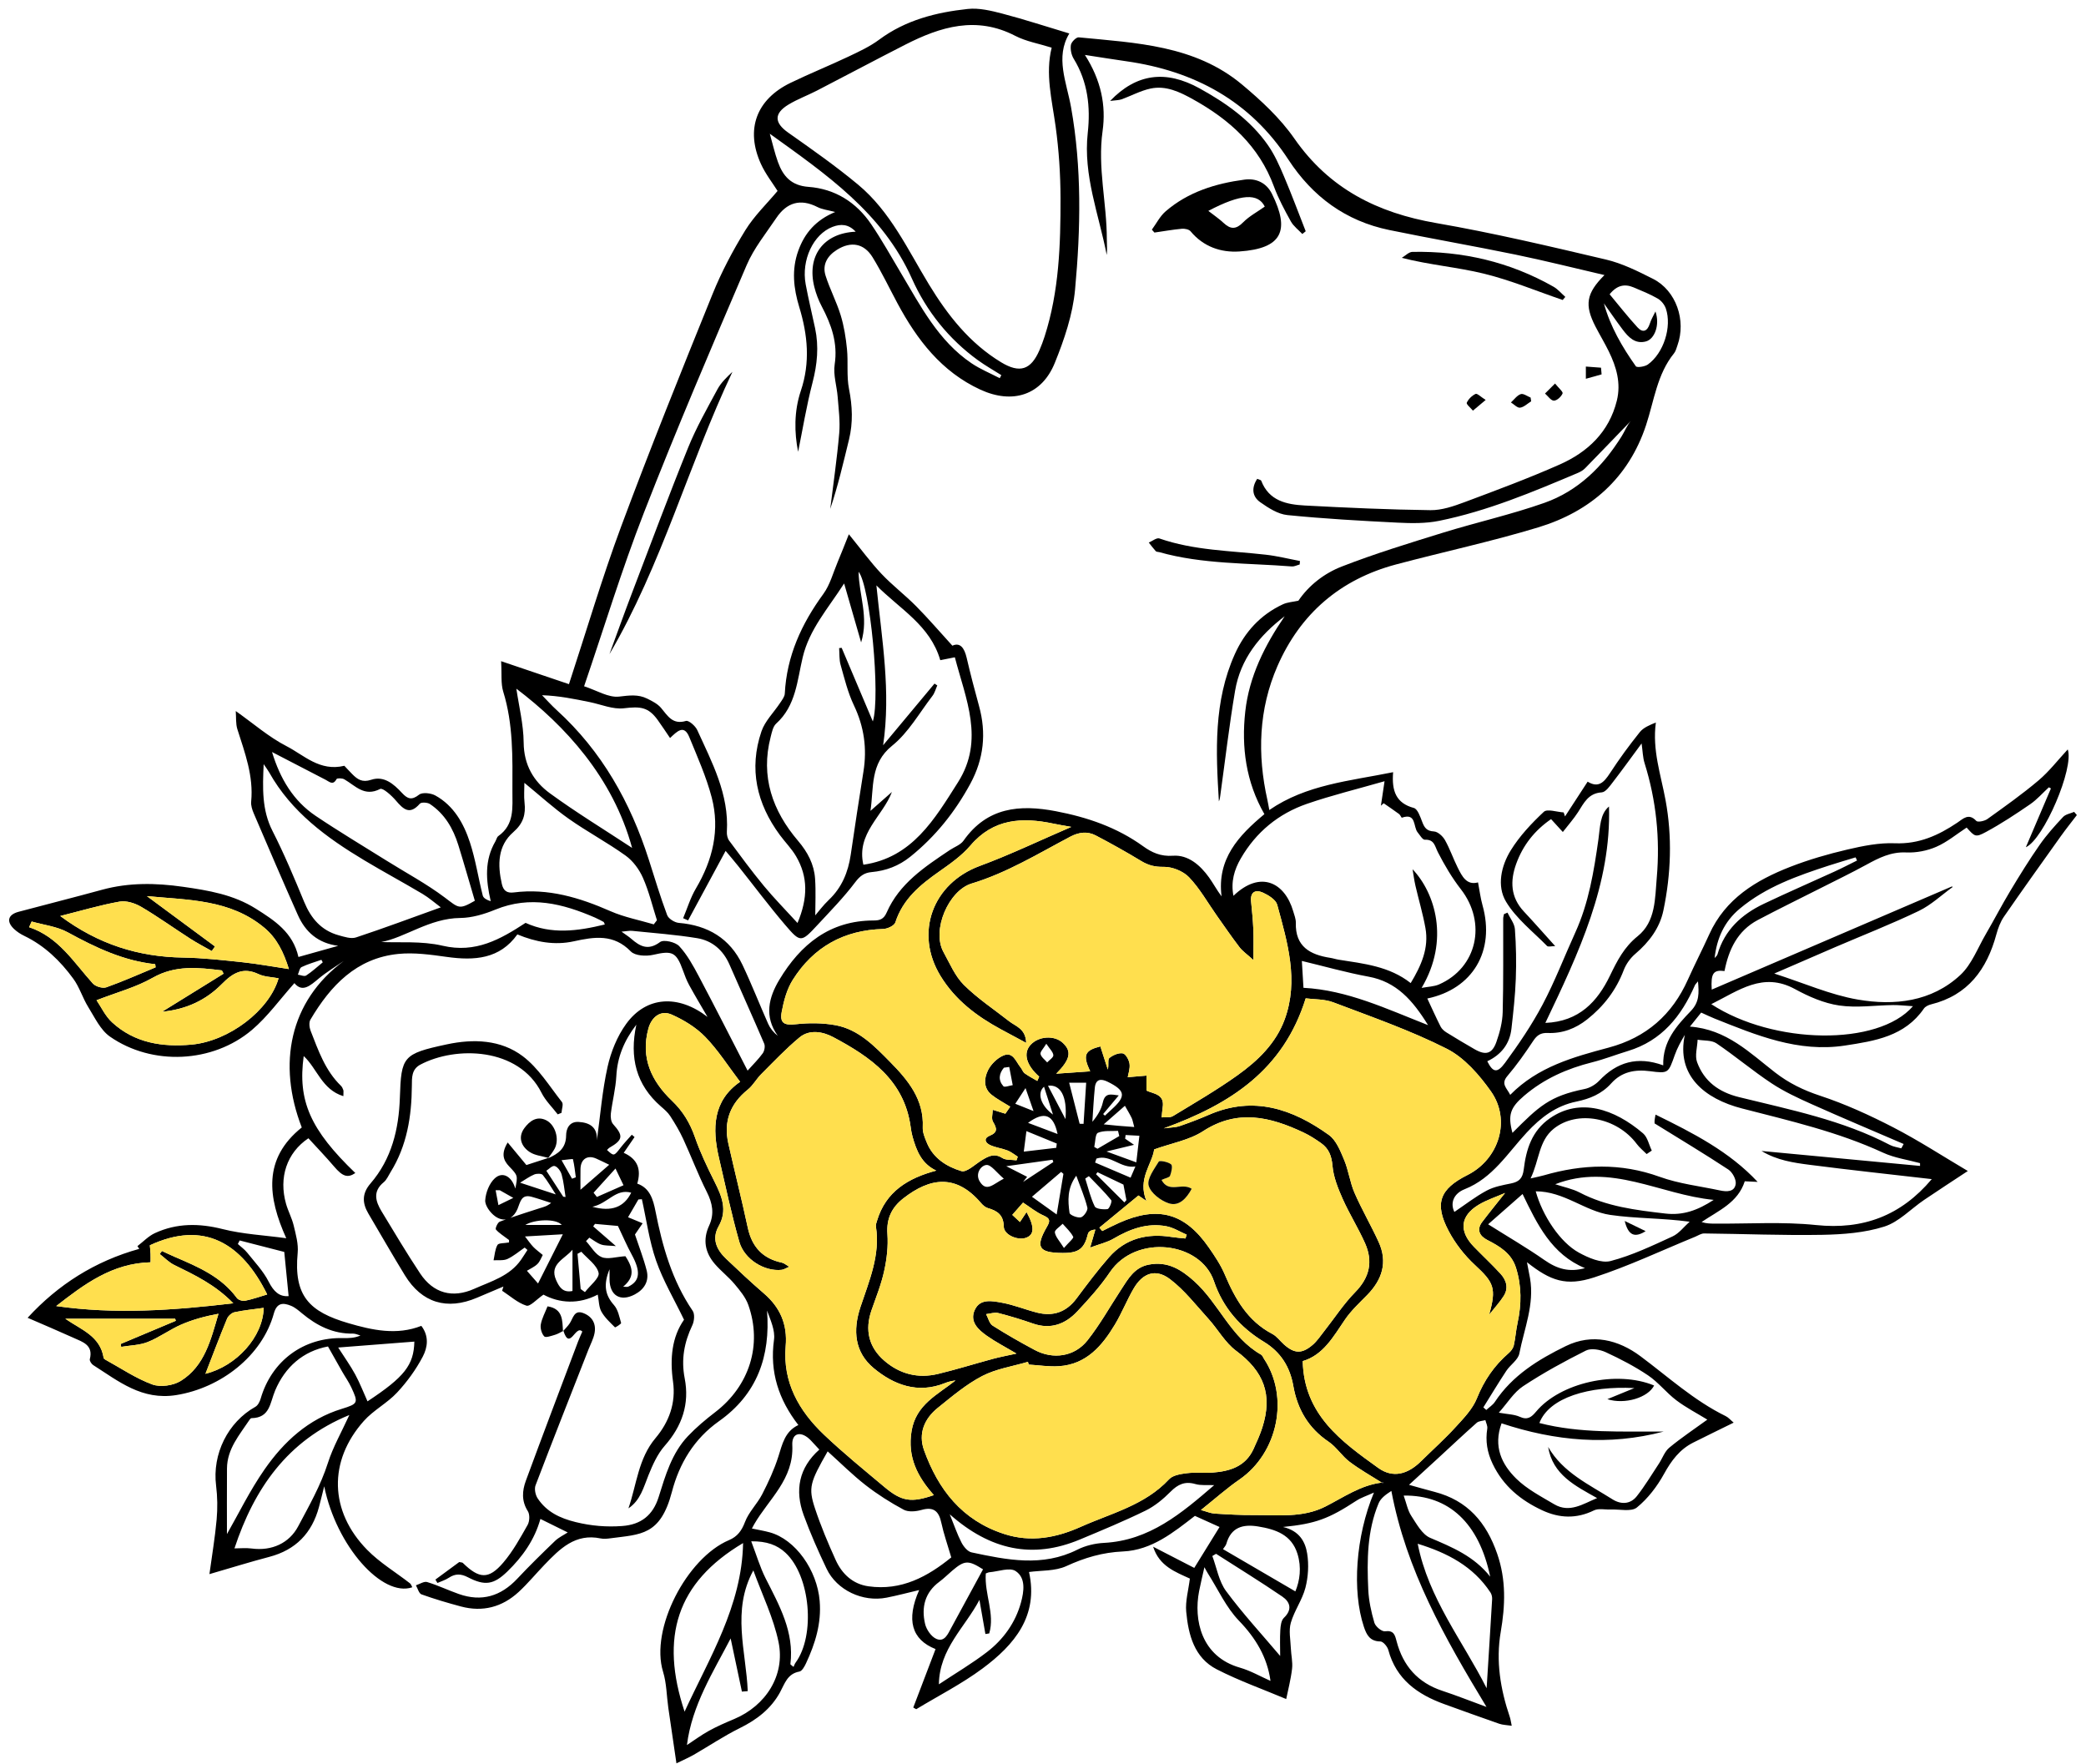 <svg width="214" height="181" viewBox="0 0 214 181" fill="none" xmlns="http://www.w3.org/2000/svg">
<path fill-rule="evenodd" clip-rule="evenodd" d="M212.783 83.286C212.398 83.454 211.911 83.526 211.647 83.809C210.796 84.717 209.955 85.653 209.245 86.672C208.177 88.204 207.192 89.796 206.23 91.397C205.354 92.854 204.573 94.366 203.717 95.834C202.885 97.261 202.27 98.941 201.106 100.022C198.149 102.77 194.346 103.185 190.593 102.54C187.776 102.056 185.083 100.854 182.017 99.87C184.316 98.873 186.282 98.016 188.252 97.169C191.12 95.938 194.033 94.798 196.845 93.448C198.109 92.84 199.175 91.819 200.331 90.986C200.3 90.97 200.268 90.954 200.238 90.938C192.007 94.473 183.776 98.008 175.603 101.519C175.506 99.869 175.751 99.462 176.915 99.613C177.345 97.411 178.248 95.481 180.335 94.376C182.429 93.267 184.562 92.231 186.676 91.159C188.27 90.352 189.88 89.573 191.449 88.717C192.739 88.012 193.981 87.374 195.551 87.447C196.575 87.494 197.694 87.281 198.636 86.871C199.754 86.387 200.726 85.567 201.755 84.896C202.595 85.826 202.655 85.935 203.76 85.336C205.32 84.492 206.81 83.507 208.274 82.501C208.977 82.018 209.554 81.35 210.189 80.766C210.26 80.805 210.331 80.844 210.402 80.882C209.555 82.868 208.707 84.855 207.829 86.913C209.667 86.091 212.795 78.784 212.128 76.878C211.115 77.97 210.226 79.132 209.135 80.055C207.463 81.47 205.665 82.74 203.883 84.02C203.589 84.231 202.896 84.373 202.746 84.212C201.96 83.369 201.392 83.995 200.798 84.393C198.862 85.693 196.864 86.606 194.404 86.506C192.784 86.44 191.115 86.775 189.519 87.149C187.539 87.613 185.566 88.183 183.674 88.919C180.15 90.292 177.003 92.19 175.349 95.853C174.646 97.408 173.86 98.927 173.163 100.484C171.547 104.098 168.891 106.435 165.029 107.468C161.41 108.436 157.773 109.428 154.931 112.315C154.586 111.61 153.938 111.208 154.639 110.384C155.602 109.253 156.465 108.027 157.285 106.787C157.671 106.202 158.053 105.936 158.775 105.967C160.286 106.031 161.631 105.519 162.823 104.576C164.531 103.224 165.796 101.571 166.577 99.519C166.814 98.896 167.259 98.28 167.767 97.847C169.181 96.642 170.265 95.208 170.643 93.409C171.43 89.661 171.559 85.831 170.868 82.088C170.385 79.473 169.491 76.945 169.873 74.118C169.232 74.379 168.597 74.638 168.223 75.107C167.135 76.47 166.094 77.879 165.145 79.343C164.548 80.265 163.967 80.859 162.874 80.186C162.073 81.416 161.312 82.584 160.552 83.753C160.506 83.616 160.46 83.478 160.415 83.341C159.718 83.302 158.73 82.95 158.379 83.279C157.115 84.463 155.89 85.768 154.985 87.233C154.001 88.829 153.537 90.892 154.503 92.501C155.543 94.234 157.259 95.563 158.71 97.04C158.827 97.159 159.172 97.056 159.544 97.056C158.382 95.769 157.375 94.618 156.33 93.503C154.959 92.042 154.911 90.367 155.545 88.616C156.228 86.729 157.412 85.205 159.122 84.029C159.505 84.449 159.856 84.833 160.328 85.35C160.9 84.613 161.45 83.996 161.892 83.309C162.494 82.371 162.943 81.37 164.323 81.284C164.728 81.258 165.146 80.645 165.466 80.23C166.447 78.961 167.383 77.656 168.409 76.267C168.524 77.059 168.53 77.697 168.713 78.28C169.915 82.113 170.311 86.035 169.966 90.022C169.78 92.167 169.864 94.545 168.013 96.034C166.606 97.165 165.905 98.559 165.158 100.102C163.883 102.736 162.007 104.796 158.536 104.934C161.96 97.759 165.301 90.686 165.065 82.734C164.126 83.513 164.156 84.876 163.98 86.11C163.517 89.379 162.991 92.622 161.607 95.662C160.484 98.128 159.515 100.672 158.249 103.06C157.144 105.145 155.801 107.122 154.403 109.027C153.585 110.14 153.152 110.009 152.578 108.869C154.003 108.199 154.879 107.096 155.058 105.523C155.251 103.825 155.441 102.121 155.504 100.415C155.568 98.717 155.537 97.008 155.412 95.314C155.369 94.734 154.916 94.184 154.65 93.622C154.53 93.673 154.41 93.724 154.291 93.775C154.263 93.929 154.211 94.085 154.211 94.24C154.2 97.441 154.245 100.642 154.159 103.841C154.131 104.861 153.859 105.907 153.517 106.876C153.081 108.113 152.422 108.289 151.29 107.642C150.316 107.084 149.352 106.508 148.398 105.916C148.162 105.769 147.916 105.559 147.793 105.318C147.309 104.363 146.873 103.384 146.426 102.431C151.079 101.458 153.408 97.563 152.088 92.862C151.881 92.128 151.791 91.362 151.629 90.52C150.46 90.843 149.995 89.901 149.545 89.005C149.08 88.077 148.745 87.078 148.236 86.177C148.012 85.781 147.506 85.314 147.108 85.294C146.356 85.256 146.127 84.897 145.898 84.298C145.699 83.777 145.433 82.99 145.043 82.884C143.225 82.392 142.759 81.151 142.919 79.214C138.452 80.12 134.012 80.48 130.216 83.096C130.145 82.719 130.094 82.39 130.021 82.067C128.973 77.386 129.123 72.754 131.049 68.339C133.405 62.943 137.508 59.421 143.229 57.9C148.085 56.608 153.011 55.555 157.815 54.097C163.171 52.47 167.078 49.036 168.87 43.603C169.698 41.09 169.995 38.394 171.739 36.241C171.915 36.022 171.986 35.714 172.084 35.44C173.012 32.867 171.948 29.8 169.58 28.605C168.029 27.823 166.425 27.019 164.751 26.625C158.972 25.265 153.184 23.895 147.338 22.882C141.309 21.836 136.372 19.367 132.788 14.215C131.334 12.125 129.382 10.311 127.411 8.666C122.576 4.631 116.546 4.407 110.666 3.831C110.411 3.806 109.909 4.305 109.862 4.611C109.792 5.064 109.909 5.636 110.152 6.032C111.601 8.392 111.883 10.989 111.591 13.631C111.109 18.003 112.737 22.004 113.537 26.156C113.605 25.607 113.547 25.069 113.547 24.532C113.549 20.835 112.584 17.194 113.112 13.45C113.482 10.823 112.964 8.241 111.3 5.635C112.947 5.888 114.246 6.098 115.549 6.284C122.526 7.278 128.247 10.358 132.168 16.366C134.658 20.183 138.058 22.676 142.527 23.597C146.834 24.484 151.17 25.231 155.476 26.119C158.492 26.739 161.481 27.494 164.601 28.217C162.718 30.097 162.538 31.29 163.682 33.508C164.122 34.36 164.619 35.181 165.041 36.041C165.824 37.64 166.315 39.301 165.868 41.105C165.069 44.323 162.883 46.378 159.999 47.655C156.803 49.07 153.519 50.29 150.243 51.514C149.126 51.93 147.913 52.35 146.75 52.335C142.453 52.281 138.158 52.086 133.866 51.857C132.002 51.757 130.181 51.391 129.386 49.311C129.356 49.233 129.18 49.211 128.975 49.121C128.369 50.046 128.456 50.934 129.291 51.523C130.123 52.108 131.1 52.74 132.066 52.838C135.832 53.215 139.615 53.428 143.396 53.616C144.805 53.686 146.264 53.708 147.634 53.43C152.593 52.426 157.242 50.473 161.879 48.51C162.143 48.397 162.413 48.241 162.612 48.037C164.184 46.43 165.74 44.807 167.3 43.188C166.918 43.622 166.686 44.239 166.344 44.788C164.415 47.874 161.885 50.37 158.433 51.587C155.029 52.788 151.484 53.579 148.03 54.647C144.543 55.726 141.043 56.796 137.645 58.119C135.859 58.814 134.279 60.039 133.199 61.624C132.658 61.744 132.082 61.771 131.6 61.996C129.312 63.062 127.702 64.827 126.678 67.105C124.497 71.956 124.728 77.08 125.045 82.208C125.138 82.016 125.159 81.816 125.186 81.617C125.684 78.031 126.101 74.43 126.706 70.861C127.258 67.604 129.209 65.183 131.794 63.216C129.754 66.198 128.152 69.379 127.751 72.987C127.343 76.64 127.815 80.204 129.713 83.518C127.069 85.717 124.832 88.112 125.319 91.953C124.813 91.28 124.467 90.617 124.036 90.016C123.125 88.744 121.889 87.674 120.337 87.785C119.065 87.876 118.155 87.448 117.274 86.813C114.579 84.868 111.553 83.837 108.322 83.218C104.59 82.504 101.261 82.813 98.851 86.234C98.541 86.674 97.909 86.887 97.429 87.209C94.861 88.931 92.259 90.638 90.961 93.614C90.659 94.304 90.249 94.426 89.621 94.427C85.13 94.43 82.132 96.879 79.952 100.505C78.867 102.311 78.367 104.257 79.79 106.255C79.345 105.907 79.014 105.498 78.808 105.033C77.913 103.021 77.113 100.966 76.17 98.98C74.874 96.255 72.62 94.925 69.638 94.674C69.207 94.638 68.582 94.248 68.442 93.874C67.744 92.011 67.173 90.1 66.566 88.203C64.679 82.306 61.743 77.057 57.113 72.847C56.585 72.367 56.108 71.83 55.608 71.319C57.342 71.374 58.919 71.703 60.499 72.023C61.671 72.263 62.883 72.794 64.012 72.657C65.689 72.455 66.512 72.525 67.477 73.865C67.902 74.455 68.3 75.065 68.739 75.71C69.455 75.033 70.167 74.282 70.712 75.61C71.547 77.649 72.458 79.682 73.013 81.802C73.878 85.108 73.12 88.226 71.386 91.155C70.83 92.095 70.51 93.176 70.082 94.192C70.251 94.268 70.42 94.343 70.59 94.418C71.857 92.072 73.123 89.726 74.44 87.288C74.806 87.727 75.283 88.279 75.738 88.85C77.341 90.862 78.882 92.927 80.55 94.882C82.12 96.723 82.194 96.687 83.867 94.885C85.194 93.456 86.567 92.054 87.736 90.502C88.22 89.859 88.666 89.532 89.404 89.464C90.889 89.329 92.206 88.836 93.394 87.879C95.97 85.806 97.976 83.293 99.545 80.399C100.926 77.852 101.208 75.208 100.437 72.423C99.982 70.782 99.553 69.131 99.167 67.472C98.93 66.457 98.494 65.875 97.703 66.237C96.38 64.787 95.228 63.44 93.983 62.184C92.842 61.032 91.535 60.041 90.425 58.862C89.293 57.66 88.312 56.313 87.083 54.807C86.653 55.879 86.303 56.787 85.924 57.683C85.463 58.776 85.152 59.988 84.469 60.924C82.226 63.996 80.707 67.299 80.511 71.149C80.495 71.474 80.232 71.802 80.037 72.099C79.392 73.079 78.477 73.963 78.114 75.035C76.81 78.876 77.625 82.43 80.003 85.658C80.546 86.396 81.211 87.058 81.669 87.843C82.893 89.935 82.902 92.103 81.816 94.684C80.542 93.29 79.401 92.137 78.372 90.89C77.128 89.385 75.968 87.809 74.805 86.24C74.629 86.002 74.549 85.625 74.568 85.321C74.801 81.48 73.045 78.214 71.529 74.89C71.337 74.468 70.652 73.873 70.373 73.957C68.996 74.367 68.503 73.435 67.817 72.622C67.461 72.198 66.9 71.917 66.386 71.664C65.464 71.207 64.555 71.338 63.521 71.459C62.423 71.59 61.218 70.822 59.922 70.4C61.951 64.464 63.781 58.435 66.064 52.581C69.391 44.048 72.993 35.62 76.598 27.198C77.338 25.468 78.576 23.945 79.64 22.363C80.704 20.779 82.102 20.336 83.873 21.245C84.35 21.488 84.921 21.545 85.678 21.749C83.695 22.574 82.547 23.907 81.894 25.723C81.191 27.673 81.412 29.59 81.993 31.495C82.863 34.349 83.138 37.175 82.158 40.086C81.445 42.203 81.487 44.402 81.878 46.346C82.333 44.11 82.733 41.643 83.359 39.234C83.843 37.373 84.017 35.552 83.621 33.678C83.303 32.174 82.936 30.679 82.654 29.168C82.188 26.669 83.444 24.029 85.403 23.276C86.27 22.943 87.052 22.989 87.785 23.768C84.47 23.913 82.743 26.264 83.543 29.449C83.713 30.127 83.97 30.803 84.297 31.422C85.284 33.294 85.965 35.176 85.628 37.386C85.465 38.458 85.851 39.606 85.936 40.723C86.031 41.957 86.201 43.206 86.096 44.427C85.872 47.026 85.49 49.61 85.174 52.201C85.964 49.861 86.516 47.474 87.098 45.094C87.522 43.359 87.448 41.662 87.1 39.905C86.837 38.58 87.026 37.172 86.891 35.813C86.775 34.643 86.587 33.458 86.244 32.337C85.82 30.954 85.13 29.654 84.694 28.276C84.333 27.136 84.889 26.235 85.86 25.626C87.291 24.727 88.637 24.956 89.517 26.39C90.452 27.912 91.222 29.535 92.069 31.113C94.078 34.854 96.584 38.128 100.566 39.967C103.875 41.496 106.867 40.545 108.211 37.227C109.185 34.827 110.053 32.262 110.289 29.707C110.866 23.479 110.987 17.214 109.878 11.002C109.416 8.42 108.232 5.874 109.7 3.434C107.27 2.705 105.068 1.983 102.83 1.397C101.678 1.097 100.436 0.794 99.28 0.919C96.034 1.268 92.904 2.055 90.192 4.069C89.232 4.782 88.112 5.299 87.021 5.816C85.066 6.741 83.055 7.553 81.107 8.495C77.593 10.194 76.455 13.269 78.059 16.81C78.533 17.854 79.266 18.782 79.77 19.587C78.685 20.886 77.376 22.137 76.457 23.628C75.175 25.71 74.015 27.904 73.098 30.169C69.894 38.078 66.705 45.997 63.73 53.993C61.747 59.326 60.138 64.797 58.369 70.184C56.301 69.484 54.016 68.71 51.408 67.827C51.489 69.172 51.369 70.12 51.626 70.952C52.659 74.288 52.579 77.694 52.568 81.121C52.562 82.862 52.795 84.577 51.123 85.768C50.972 85.876 50.927 86.128 50.823 86.309C49.695 88.244 49.84 90.267 50.343 92.447C49.945 92.333 49.594 92.136 49.525 91.867C49.066 90.058 48.79 88.193 48.212 86.425C47.571 84.468 46.557 82.653 44.662 81.605C44.207 81.354 43.331 81.255 42.993 81.521C42.224 82.129 41.801 81.95 41.229 81.332C40.39 80.426 39.393 79.556 38.081 79.993C37.161 80.299 36.672 79.953 36.133 79.409C35.816 79.088 35.512 78.754 35.326 78.557C32.801 79.172 31.185 77.465 29.403 76.549C27.58 75.614 25.993 74.219 24.186 72.942C24.238 73.602 24.172 74.245 24.353 74.81C25.123 77.23 26.023 79.611 25.767 82.231C25.729 82.624 25.872 83.067 26.033 83.443C27.526 86.925 29.015 90.408 30.558 93.868C31.335 95.61 32.618 96.753 34.694 97.027C33.372 97.398 32.049 97.77 30.616 98.172C30.051 95.643 28.168 94.428 26.237 93.212C23.944 91.769 21.377 91.342 18.777 90.971C15.99 90.573 13.225 90.521 10.474 91.274C7.623 92.055 4.755 92.776 1.898 93.538C0.805 93.831 0.627 94.541 1.456 95.313C1.756 95.593 2.118 95.827 2.489 96.005C4.574 97.01 6.186 98.574 7.522 100.404C8.16 101.278 8.477 102.381 9.054 103.309C9.718 104.377 10.305 105.659 11.28 106.339C15.604 109.352 21.825 109.067 25.851 105.65C27.459 104.286 28.72 102.512 30.203 100.853C31.028 101.858 31.838 101.098 32.729 100.359C33.522 99.701 34.417 99.167 35.268 98.58C29.671 102.715 28.444 109.181 30.958 115.658C26.948 118.878 27.47 122.81 29.366 127.022C27.08 126.711 24.912 126.608 22.849 126.087C20.434 125.477 18.141 125.461 15.892 126.498C15.23 126.803 14.692 127.381 14.098 127.834C14.161 127.927 14.224 128.02 14.287 128.113C9.75 129.373 5.954 131.782 2.834 135.184C4.538 135.925 6.06 136.567 7.563 137.248C8.49 137.667 9.591 137.981 9.214 139.431C9.171 139.596 9.381 139.92 9.56 140.035C12.166 141.694 14.552 143.678 18.088 143.112C22.654 142.38 26.895 139.094 28.092 134.747C28.403 133.621 29.045 133.618 29.865 133.957C30.277 134.127 30.639 134.442 30.989 134.734C32.507 135.997 34.179 136.843 36.215 136.807C36.468 136.803 36.725 136.935 36.98 137.003C36.364 137.269 35.769 137.28 35.173 137.267C31.14 137.176 27.875 139.59 26.741 143.477C26.65 143.788 26.458 144.171 26.199 144.315C23.371 145.895 21.763 149.163 22.168 152.396C22.311 153.541 22.327 154.723 22.225 155.872C22.061 157.715 21.748 159.545 21.485 161.48C23.72 160.832 25.659 160.227 27.623 159.711C30.34 158.998 32.002 157.276 32.723 154.596C32.888 153.984 33.034 153.368 33.261 152.469C34.494 158.578 39.202 163.891 42.298 162.829C42.215 162.684 42.17 162.512 42.058 162.424C40.591 161.283 38.96 160.306 37.671 158.993C33.783 155.032 33.663 149.882 37.324 145.77C38.308 144.664 39.72 143.944 40.732 142.858C41.759 141.757 42.676 140.496 43.373 139.165C43.845 138.263 44.059 137.107 43.225 136.012C40.698 137.008 38.178 136.449 35.751 135.74C31.726 134.565 30.117 132.939 30.538 128.522C30.625 127.608 30.349 126.639 30.13 125.721C29.948 124.958 29.558 124.247 29.343 123.489C28.582 120.804 29.414 118.262 31.639 116.767C32.506 117.717 33.424 118.667 34.279 119.672C35.138 120.681 35.66 120.875 36.452 120.334C31.834 115.893 30.525 112.925 31.157 108.335C32.528 109.599 33.027 111.782 35.226 112.448C35.226 112.06 35.256 111.928 35.219 111.818C35.165 111.663 35.091 111.497 34.976 111.385C33.362 109.825 32.657 107.76 31.869 105.748C31.736 105.408 31.677 104.885 31.845 104.602C33.91 101.108 36.565 98.289 40.861 97.858C42.495 97.694 44.193 97.934 45.837 98.164C48.674 98.562 51.27 98.389 53.076 95.855C54.983 96.648 56.911 96.993 58.86 96.564C60.993 96.095 62.953 95.793 64.719 97.607C65.155 98.055 66.281 98.115 66.997 97.951C68.957 97.5 69.375 97.642 70.064 99.551C70.248 100.058 70.436 100.572 70.694 101.042C71.3 102.148 71.95 103.23 72.583 104.321C69.595 102.01 66.311 102.173 64.236 105.04C63.317 106.31 62.673 107.901 62.33 109.441C61.779 111.912 61.582 114.462 61.235 116.979C61.306 115.613 60.48 115.158 59.352 115.092C58.436 115.039 58.081 115.755 58.077 116.483C58.069 117.81 57.247 118.373 56.217 118.825L56.257 118.783C56.253 118.784 56.249 118.785 56.244 118.787H56.243C55.413 119.057 54.586 119.326 54.002 119.515C53.292 118.658 52.735 117.986 52.084 117.201C51.384 118.342 51.632 119.021 52.231 119.651C53.131 120.593 53.129 120.594 52.864 121.931C52.516 120.697 51.577 120.136 50.766 120.872C50.199 121.387 49.829 122.342 49.778 123.127C49.743 123.663 50.291 124.41 50.79 124.768C51.172 125.041 51.556 125.142 51.904 125.091C51.692 125.166 51.48 125.244 51.268 125.324C51.051 125.405 50.788 126.024 50.87 126.122C51.185 126.495 51.631 126.756 52.22 127.206V127.455C51.729 127.548 51.154 127.501 51.035 127.712C50.777 128.167 50.752 128.754 50.633 129.287C51.112 129.252 51.647 129.339 52.056 129.151C52.692 128.859 53.242 128.379 53.827 127.98C53.922 128.061 54.016 128.142 54.111 128.225C53.896 128.555 53.688 128.891 53.464 129.216C52.297 130.91 50.39 131.435 48.657 132.21C46.418 133.211 44.453 132.673 43.096 130.628C41.715 128.546 40.436 126.396 39.141 124.258C38.523 123.236 38.222 122.214 39.367 121.277C39.674 121.026 39.844 120.6 40.064 120.247C41.753 117.532 42.229 114.517 42.252 111.389C42.259 110.552 42.212 109.697 43.127 109.212C46.741 107.298 53.201 107.414 55.556 112.107C55.963 112.917 56.656 113.583 57.217 114.316C57.346 114.263 57.474 114.211 57.603 114.159C57.627 113.782 57.822 113.271 57.648 113.051C56.367 111.426 55.239 109.562 53.628 108.349C51.377 106.652 48.572 106.549 45.835 107.136C41.325 108.103 41.16 108.373 41.022 112.593C40.916 115.822 40.186 118.884 38.009 121.406C37.126 122.428 37.153 123.412 37.791 124.493C39.039 126.604 40.255 128.735 41.537 130.826C43.273 133.658 45.856 134.437 48.94 133.123C49.841 132.738 50.744 132.358 51.646 131.977C51.602 132.121 51.557 132.266 51.512 132.41C52.334 132.947 53.101 133.653 54.002 133.939C54.383 134.059 55.044 133.293 55.753 132.81C57.398 133.692 59.352 133.833 61.323 132.805C61.448 133.451 61.433 134.077 61.696 134.549C62.036 135.161 62.586 135.66 63.09 136.164C63.124 136.198 63.744 135.805 63.719 135.716C63.538 135.08 63.402 134.344 62.985 133.878C62.052 132.83 61.893 131.765 62.532 130.202C62.532 130.781 62.528 131.027 62.532 131.273C62.559 132.908 63.647 133.566 65.114 132.792C66.09 132.277 66.621 131.426 66.34 130.324C66.025 129.092 65.557 127.899 65.14 126.64C65.352 126.331 65.625 125.931 65.928 125.489C65.341 125.245 64.934 125.078 64.431 124.869C64.817 124.205 65.154 123.625 65.492 123.045C65.612 123.036 65.731 123.028 65.849 123.02C66.318 125.127 66.602 127.298 67.308 129.322C68.019 131.364 69.149 133.261 70.173 135.383C68.927 137.153 68.711 139.372 69.044 141.728C69.353 143.918 68.647 145.867 67.246 147.529C65.478 149.625 65.315 152.297 64.47 154.733C65.707 153.904 66.025 152.571 66.533 151.315C66.96 150.26 67.451 149.156 68.19 148.318C69.977 146.294 70.752 144.015 70.242 141.396C69.863 139.451 70.192 137.7 71.024 135.953C71.223 135.535 71.292 134.81 71.062 134.472C68.945 131.364 67.957 127.864 67.242 124.237C67.012 123.071 66.677 121.865 65.376 121.422C65.805 119.947 65.413 118.899 63.987 118.261C64.389 117.676 64.743 117.16 65.098 116.643C65.004 116.565 64.91 116.485 64.816 116.406C64.437 116.839 64.037 117.256 63.685 117.709C62.978 118.619 62.989 118.627 62.271 117.971C62.359 117.889 62.433 117.789 62.531 117.732C63.925 116.931 63.965 116.508 62.894 115.314C62.676 115.071 62.624 114.579 62.667 114.223C62.822 112.944 63.16 111.679 63.228 110.398C63.33 108.449 64.013 106.777 65.281 105.115C64.555 108.497 65.26 111.291 67.808 113.508C68.154 113.808 68.518 114.118 68.762 114.496C69.249 115.249 69.714 116.026 70.089 116.839C70.92 118.639 71.618 120.504 72.51 122.271C73.098 123.438 73.302 124.531 72.749 125.728C72.079 127.174 72.329 128.504 73.344 129.675C73.968 130.396 74.742 130.991 75.354 131.721C75.901 132.374 76.487 133.076 76.766 133.859C78.228 137.969 76.869 142.188 73.376 144.862C72.391 145.617 71.426 146.427 70.573 147.326C68.916 149.073 68.266 151.352 67.569 153.575C66.984 155.439 65.764 156.402 63.841 156.544C62.227 156.664 60.668 156.537 59.067 156.144C57.433 155.743 56.084 155.096 55.161 153.714C54.927 153.364 54.799 152.744 54.941 152.37C56.719 147.708 58.556 143.066 60.377 138.419C60.589 137.878 60.874 137.351 60.988 136.79C61.188 135.808 60.763 135.051 59.833 134.698C58.895 134.343 58.797 135.232 58.449 135.75C58.261 136.03 58.015 136.271 57.791 136.526C57.791 136.527 57.791 136.527 57.791 136.527C57.78 136.538 57.772 136.549 57.762 136.56L57.8 136.522C58.461 138.618 59.047 135.846 59.738 136.601C59.611 136.898 59.436 137.265 59.293 137.645C57.504 142.393 55.7 147.138 53.947 151.9C53.569 152.927 53.487 153.979 54.149 155.02C54.367 155.36 54.337 156.063 54.127 156.434C53.372 157.769 52.618 159.141 51.629 160.299C50.133 162.049 49.16 161.975 47.474 160.324C47.429 160.28 47.332 160.289 47.114 160.24C46.352 160.802 45.51 161.421 44.667 162.04C44.737 162.156 44.806 162.272 44.877 162.388C45.267 162.214 45.69 162.089 46.041 161.856C46.702 161.416 47.288 161.432 48.002 161.802C49.744 162.705 50.649 162.568 52.052 161.208C53.61 159.697 54.844 157.955 55.44 155.819C56.467 156.327 57.394 156.785 58.242 157.204C57.826 157.476 57.322 157.709 56.945 158.071C55.626 159.337 54.318 160.618 53.068 161.95C51.382 163.747 49.413 164.345 47.072 163.521C45.979 163.137 44.926 162.628 43.819 162.293C43.499 162.196 43.055 162.505 42.668 162.627C42.855 162.948 42.973 163.461 43.242 163.558C44.568 164.034 45.925 164.434 47.288 164.799C49.518 165.395 51.515 164.865 53.197 163.321C54.145 162.45 54.968 161.444 55.864 160.515C57.436 158.883 59.02 157.272 61.625 157.82C61.944 157.886 62.295 157.848 62.624 157.805C65.723 157.389 67.75 157.55 68.931 153.039C69.691 150.132 71.197 147.607 73.756 145.795C77.671 143.025 79.051 139.14 78.69 134.444C79.041 135.411 79.538 136.469 79.404 137.439C78.946 140.755 79.892 143.589 81.902 146.186C80.51 146.841 80.257 148.153 79.846 149.438C79.422 150.764 78.83 152.049 78.191 153.289C77.68 154.279 76.812 155.11 76.427 156.134C76.087 157.037 75.638 157.634 74.788 157.993C70.453 159.824 66.67 167.106 68.023 171.496C68.387 172.675 68.386 173.964 68.562 175.201C68.826 177.039 69.1 178.874 69.395 180.89C70.073 180.558 70.636 180.318 71.163 180.016C72.741 179.109 74.258 178.085 75.885 177.281C77.624 176.423 79.084 175.315 80.018 173.611C80.507 172.719 80.767 171.702 82.006 171.476C82.279 171.427 82.535 170.957 82.689 170.628C83.632 168.606 84.28 166.533 84.09 164.238C83.828 161.067 81.603 157.92 78.964 157.194C78.381 157.034 77.781 156.938 77.135 156.8C77.249 156.588 77.306 156.481 77.366 156.375C78.867 153.77 81.453 151.75 81.281 148.241C81.216 146.94 82.222 146.766 83.172 147.753C83.459 148.054 83.739 148.363 84.056 148.704C81.945 150.578 81.523 152.887 82.447 155.424C83.13 157.297 83.942 159.128 84.8 160.929C85.85 163.131 88.502 164.376 90.95 163.895C92.046 163.679 93.128 163.39 94.296 163.115C92.949 166.161 93.512 168.194 95.977 169.169C95.217 171.162 94.454 173.165 93.691 175.167C93.792 175.223 93.892 175.281 93.994 175.338C96.267 173.96 98.66 172.744 100.785 171.169C104.074 168.732 106.562 165.763 105.566 161.263C106.797 161.09 108.238 161.187 109.391 160.658C111.273 159.793 113.12 159.248 115.208 159.155C118.171 159.022 120.413 157.176 122.583 155.504C123.448 155.894 124.253 156.258 125.112 156.646C124.285 157.984 123.453 159.329 122.518 160.842C121.271 160.2 119.86 159.472 118.298 158.668C118.931 160.672 120.603 161.263 122.067 161.937C121.921 163.134 121.591 164.255 121.692 165.336C121.914 167.704 122.512 170.063 124.832 171.25C127.119 172.421 129.562 173.289 131.95 174.294C132.131 173.397 132.421 172.305 132.551 171.194C132.633 170.502 132.454 169.784 132.426 169.076C132.392 168.204 132.194 167.273 132.424 166.471C132.781 165.231 133.601 164.119 133.923 162.875C134.21 161.758 134.283 160.506 134.101 159.37C133.911 158.179 133.322 157.042 131.623 156.644C134.979 156.311 136.319 155.798 139.142 153.953C139.624 153.637 140.194 153.458 140.95 153.113C139.07 157.626 138.699 163.207 139.913 166.866C140.191 167.704 140.53 168.375 141.61 168.387C141.892 168.39 142.328 168.904 142.424 169.256C143.234 172.277 145.43 173.828 148.18 174.821C150.052 175.496 151.921 176.177 153.802 176.829C154.165 176.956 154.572 176.958 155.086 177.036C154.994 176.609 154.967 176.367 154.891 176.142C153.927 173.301 153.442 170.403 153.958 167.41C154.422 164.712 154.523 162.083 153.601 159.408C152.484 156.17 150.553 153.922 147.175 153.044C146.281 152.812 145.394 152.555 144.549 152.32C145.59 151.366 146.568 150.473 147.543 149.576C148.858 148.366 150.158 147.139 151.496 145.954C151.707 145.767 152.083 145.768 152.383 145.682C152.453 145.972 152.621 146.276 152.578 146.547C152.375 147.822 152.563 148.986 153.13 150.171C154.216 152.445 156.011 153.907 158.218 154.935C159.968 155.75 161.722 155.824 163.518 154.944C163.991 154.712 164.655 154.878 165.231 154.852C166.149 154.811 167.348 155.111 167.925 154.644C169.052 153.732 170.002 152.483 170.71 151.2C171.463 149.832 172.317 148.682 173.715 147.982C175.063 147.306 176.419 146.647 177.855 145.94C177.537 145.676 177.316 145.406 177.031 145.268C173.788 143.68 171.149 141.254 168.288 139.123C166.038 137.448 163.357 136.754 160.629 138.089C157.813 139.465 155.154 141.095 153.361 143.806C153.144 144.136 152.773 144.364 152.475 144.64C152.375 144.552 152.275 144.464 152.175 144.376C152.957 143.124 153.716 141.858 154.531 140.626C154.941 140.005 155.737 139.506 155.865 138.855C156.366 136.302 157.43 133.812 156.962 131.121C156.876 130.632 156.776 130.144 156.65 129.484C159.069 131.4 160.673 131.974 163.55 131.037C167.084 129.885 170.47 128.276 173.92 126.865C174.217 126.743 174.521 126.53 174.821 126.533C178.859 126.575 182.899 126.746 186.934 126.674C189.072 126.635 191.291 126.467 193.305 125.829C194.806 125.354 196.028 124.017 197.393 123.092C198.887 122.08 200.401 121.1 201.876 120.126C199.341 118.628 196.857 117.01 194.239 115.656C191.812 114.403 189.3 113.254 186.713 112.401C185.009 111.838 183.521 111.115 182.112 110.024C179.517 108.014 177.12 105.585 173.367 105.313C173.802 104.772 174.172 104.31 174.522 103.875C175.048 104.11 175.459 104.312 175.884 104.482C180.183 106.197 184.466 107.991 189.274 107.256C192.344 106.787 195.405 106.314 197.368 103.466C197.515 103.252 197.835 103.099 198.104 103.033C201.901 102.094 203.83 99.435 204.803 95.855C204.975 95.22 205.218 94.566 205.587 94.03C207.499 91.262 209.457 88.526 211.411 85.788C211.939 85.048 212.51 84.338 213.062 83.613C212.969 83.504 212.877 83.395 212.783 83.286ZM178.477 93.219C181.169 90.973 184.388 89.846 187.644 88.785C188.544 88.492 189.456 88.23 190.362 87.952C190.412 88.061 190.461 88.168 190.511 88.275C189.736 88.657 188.971 89.057 188.186 89.416C185.768 90.524 183.325 91.58 180.927 92.726C178.667 93.806 176.918 95.4 176.193 97.909C176.152 98.049 175.999 98.157 175.899 98.28C176.128 96.257 176.888 94.545 178.477 93.219ZM164.542 31.121C165.184 32.021 165.808 32.935 166.474 33.817C167.065 34.6 167.76 35.328 168.862 35.023C169.747 34.778 170.307 33.327 169.831 31.95C169.635 32.366 169.39 32.768 169.252 33.203C169.002 33.989 168.533 34.175 167.991 33.584C166.988 32.492 166.073 31.319 165.129 30.188C165.894 29.24 166.688 29.105 167.582 29.479C168.425 29.832 169.279 30.176 170.067 30.631C170.428 30.839 170.765 31.26 170.899 31.657C171.534 33.529 170.669 36.235 169.053 37.391C168.737 37.616 167.933 37.734 167.819 37.573C166.414 35.589 165.193 33.495 164.542 31.121ZM96.462 67.724C96.928 67.632 97.397 67.538 97.957 67.427C99.06 71.675 101.032 75.903 98.284 80.24C95.881 84.032 93.579 87.987 88.572 88.707C87.836 85.495 90.555 83.74 91.502 81.243C90.769 81.888 90.035 82.534 89.301 83.181C89.656 80.786 89.235 78.335 91.524 76.497C93.194 75.156 94.319 73.129 95.659 71.387C95.894 71.082 95.993 70.674 96.155 70.314C96.06 70.251 95.965 70.189 95.87 70.127C94.114 72.235 92.356 74.342 90.599 76.45C91.412 70.933 90.472 65.632 89.908 60.051C92.347 62.507 95.423 64.147 96.462 67.724ZM81.866 86.25C79.25 83.177 78.004 79.665 79.062 75.594C79.186 75.115 79.298 74.526 79.63 74.226C81.663 72.392 81.782 69.793 82.351 67.417C83.037 64.549 84.928 62.455 86.598 59.853C87.206 61.96 87.737 63.801 88.342 65.901C89.144 63.312 88.117 61.035 88.081 58.653C89.275 60.138 90.341 71.437 89.543 74.007C88.455 71.44 87.401 68.95 86.347 66.46C86.26 66.469 86.173 66.476 86.086 66.484C86.13 67.059 86.082 67.661 86.236 68.204C86.632 69.605 86.978 71.047 87.6 72.351C88.647 74.547 88.963 76.779 88.578 79.158C88.118 81.996 87.698 84.841 87.275 87.687C87.01 89.467 86.368 91.044 85.031 92.313C84.444 92.87 83.957 93.532 83.637 93.902C83.637 92.773 83.707 91.457 83.618 90.15C83.517 88.659 82.863 87.422 81.866 86.25ZM80.892 10.726C81.813 10.169 82.841 9.793 83.8 9.298C86.826 7.735 89.831 6.132 92.864 4.585C96.494 2.734 100.169 1.609 104.156 3.678C105.264 4.253 106.558 4.469 107.89 4.89C107.219 7.569 107.919 10.247 108.294 12.965C108.628 15.388 108.791 17.854 108.797 20.3C108.808 25.092 108.653 29.885 107.167 34.512C107.015 34.987 106.839 35.455 106.641 35.913C105.761 37.951 104.619 38.325 102.701 37.162C99.478 35.208 97.223 32.339 95.301 29.181C93.12 25.598 91.345 21.702 88.042 18.951C85.747 17.04 83.289 15.319 80.846 13.595C79.441 12.602 79.371 11.645 80.892 10.726ZM78.973 13.719C84.763 17.883 90.54 21.843 93.559 28.595C95.048 31.924 97.327 34.777 100.329 36.955C101.094 37.51 101.924 37.977 102.725 38.484C102.671 38.588 102.618 38.692 102.563 38.797C101.592 38.289 100.562 37.87 99.661 37.261C96.259 34.961 94.445 31.396 92.421 28.003C91.42 26.325 90.469 24.61 89.371 22.997C87.841 20.744 85.657 19.37 82.94 19.17C81.171 19.041 80.33 18.071 79.806 16.614C79.473 15.688 79.257 14.719 78.973 13.719ZM2.985 95.114C3.073 94.921 3.161 94.727 3.248 94.533C4.491 94.889 5.849 95.038 6.956 95.645C9.785 97.192 12.649 98.565 15.922 98.911C15.936 99.018 15.95 99.125 15.963 99.232C14.281 99.929 12.617 100.676 10.904 101.283C10.525 101.416 9.805 101.201 9.525 100.892C7.565 98.722 6.014 96.125 2.985 95.114ZM19.648 107.16C16.656 107.433 13.806 106.995 11.502 104.879C10.798 104.234 10.371 103.288 9.904 102.609C11.948 101.813 13.934 101.288 15.661 100.306C17.999 98.978 20.344 99.257 22.76 99.547C22.819 99.659 22.879 99.771 22.938 99.883C20.888 101.151 18.838 102.421 16.629 103.788C19.123 103.551 21.138 102.587 22.75 100.954C23.876 99.814 24.922 99.171 26.524 99.929C27.137 100.219 27.885 100.221 28.579 100.356C27.635 103.652 23.474 106.811 19.648 107.16ZM24.877 98.71C22.853 98.496 20.821 98.263 18.79 98.232C14.231 98.162 10.105 96.891 6.181 93.967C8.347 93.424 10.288 92.843 12.271 92.491C12.964 92.369 13.85 92.655 14.488 93.029C16.206 94.039 17.83 95.211 19.509 96.29C20.225 96.75 20.984 97.141 21.724 97.563C21.834 97.406 21.946 97.248 22.056 97.091C19.772 95.403 17.488 93.714 15.072 91.929C19.34 92.336 23.616 92.252 27.118 95.175C28.4 96.245 29.09 97.653 29.64 99.411C27.883 99.147 26.387 98.87 24.877 98.71ZM31.406 100.074C31.221 100.194 30.846 100.023 30.557 99.985C30.68 99.717 30.733 99.305 30.937 99.207C31.585 98.894 32.289 98.7 32.971 98.46C33.017 98.546 33.065 98.633 33.111 98.721C32.548 99.18 32.012 99.68 31.406 100.074ZM33.64 150.071C32.902 152.384 31.704 154.477 30.589 156.578C29.683 158.287 27.906 159.133 25.803 158.851C25.241 158.776 24.661 158.839 24.053 158.839C26.071 152.739 29.463 147.765 35.839 145.157C35.044 146.9 34.164 148.429 33.64 150.071ZM35.059 144.527C31.617 145.584 29.118 147.898 27.142 150.735C25.617 152.923 24.441 155.353 23.282 157.373C23.282 155.415 23.27 153.029 23.286 150.644C23.298 148.627 24.58 147.186 25.609 145.634C25.654 145.567 25.735 145.481 25.801 145.48C27.709 145.447 27.688 143.919 28.229 142.638C29.248 140.227 31.102 138.601 33.647 138.126C34.15 139.019 34.619 139.86 35.097 140.696C35.406 141.239 35.773 141.752 36.035 142.315C36.778 143.908 36.751 144.007 35.059 144.527ZM42.508 137.627C42.454 140.03 41.497 141.255 37.702 143.756C37.281 142.823 36.918 141.874 36.437 140.989C35.945 140.084 35.338 139.241 34.694 138.234C37.345 138.029 39.873 137.832 42.508 137.627ZM18.548 141.657C17.773 142.139 16.459 142.329 15.623 142.022C13.933 141.403 12.4 140.354 10.805 139.479C10.734 139.441 10.645 139.369 10.634 139.303C10.276 137.039 8.313 136.406 6.699 135.281H17.967C17.991 135.352 18.014 135.422 18.038 135.491C16.152 136.283 14.267 137.076 12.381 137.869C12.399 137.967 12.417 138.066 12.435 138.165C13.351 138.01 14.326 138.003 15.17 137.666C16.357 137.192 17.413 136.395 18.589 135.883C19.782 135.364 21.052 135.023 22.413 134.772C21.629 137.434 21.001 140.129 18.548 141.657ZM21.076 140.929C21.788 139.096 22.509 137.181 23.289 135.289C23.409 134.999 23.763 134.677 24.061 134.613C25.044 134.404 26.051 134.307 27.051 134.166C26.987 137.147 24.249 140.146 21.076 140.929ZM25.151 133.435C24.889 133.488 24.448 133.356 24.3 133.154C22.693 130.958 20.311 129.957 17.935 128.936C17.492 128.746 17.057 128.536 16.618 128.334C16.539 128.437 16.46 128.538 16.382 128.641C16.878 129.022 17.328 129.499 17.878 129.769C19.964 130.792 22.064 131.776 23.933 133.697C17.745 134.429 11.792 134.847 5.766 133.981C8.634 131.753 11.492 129.59 15.446 129.491C15.446 129.172 15.456 128.894 15.444 128.617C15.431 128.327 15.397 128.037 15.372 127.747C20.908 125.182 24.789 127.494 27.411 132.79C26.645 133.018 25.909 133.282 25.151 133.435ZM27.563 131.481C27.013 130.396 26.133 129.474 25.363 128.508C25.094 128.169 24.725 127.91 24.401 127.615C24.463 127.494 24.524 127.372 24.586 127.251C26.167 127.658 27.749 128.065 29.163 128.428C29.323 130.053 29.466 131.503 29.609 132.961C28.67 133.042 28.078 132.499 27.563 131.481ZM56.9 119.615C57.203 119.692 57.524 120.141 57.62 120.49C57.828 121.237 57.895 122.022 58.02 122.792C57.94 122.782 57.861 122.772 57.781 122.762C57.236 121.925 56.69 121.087 56.049 120.101C56.274 119.961 56.648 119.551 56.9 119.615ZM57.63 125.659H53.894C54.827 125.08 57.044 124.98 57.63 125.659ZM54.813 120.481C55.065 120.377 55.555 120.375 55.683 120.533C56.182 121.154 56.581 121.857 57.016 122.527C55.97 122.184 54.934 121.844 53.356 121.325C53.897 121.002 54.329 120.679 54.813 120.481ZM51.133 123.628C51.036 123.118 50.94 122.608 50.845 122.097C50.987 122.098 51.13 122.098 51.273 122.099C51.638 122.306 52.004 122.514 52.658 122.885C52.14 123.137 51.636 123.382 51.133 123.628ZM52.349 124.934C52.656 124.756 52.916 124.44 53.095 124.007C53.381 123.32 53.462 122.474 54.54 122.772C55.213 122.958 55.873 123.19 56.54 123.402C56.079 123.771 55.712 123.833 55.361 123.946C54.356 124.27 53.346 124.587 52.349 124.934ZM55.198 131.665C54.851 131.269 54.48 130.847 54.055 130.362C54.416 130.137 54.838 129.962 55.137 129.663C55.404 129.398 55.535 128.996 55.68 128.74C55.286 128.408 54.969 128.184 54.706 127.909C54.429 127.619 54.203 127.28 53.859 126.841C55.17 126.765 56.379 126.696 57.741 126.617C56.859 128.367 56.014 130.045 55.198 131.665ZM58.73 132.435C57.749 132.637 57.37 132.036 57.051 131.317C56.316 129.661 57.955 129.15 58.73 128.203V132.435ZM58.684 120.916C58.379 120.379 58.075 119.841 57.608 119.018C58.169 118.965 58.767 118.869 58.777 118.913C58.923 119.522 58.988 120.15 59.072 120.774C58.943 120.821 58.813 120.868 58.684 120.916ZM60.009 132.551C59.862 132.445 59.716 132.34 59.57 132.233C59.462 131.029 59.353 129.826 59.246 128.622C59.377 128.55 59.508 128.479 59.638 128.408C60.269 129.121 61.225 129.761 61.41 130.575C61.528 131.102 60.515 131.884 60.009 132.551ZM64.808 128.704C65.746 130.422 65.667 131.414 64.459 131.987C64.336 132.045 64.162 131.995 63.929 131.995C65.035 131.071 65.047 130.201 64.158 128.867C63.204 128.928 62.348 129.218 61.718 128.959C61.069 128.691 60.642 127.889 60.119 127.32C60.233 127.2 60.346 127.081 60.46 126.962C60.858 127.203 61.231 127.512 61.66 127.664C62.047 127.8 62.495 127.764 63.181 127.829C62.253 127.021 61.554 126.414 60.855 125.806C60.916 125.721 60.977 125.636 61.038 125.551C61.9 125.628 62.761 125.706 63.392 125.762C63.901 126.83 64.311 127.792 64.808 128.704ZM64.755 122.351C64.031 123.818 62.759 124.344 60.772 123.794C62.376 123.451 63.163 121.902 64.755 122.351ZM63.143 119.872C63.457 120.528 63.691 121.015 63.965 121.587C62.968 122.026 62.101 122.408 61.234 122.789C61.121 122.643 61.008 122.498 60.895 122.353C61.597 121.578 62.299 120.804 63.143 119.872ZM62.497 119.486C61.574 120.29 60.65 121.094 59.55 122.052C59.55 121.216 59.54 120.57 59.552 119.924C59.57 118.909 60.26 118.45 61.163 118.851C61.58 119.035 61.987 119.242 62.497 119.486ZM76.232 158.294C76.113 164.757 72.742 170.118 70.23 175.588C67.697 167.98 69.383 162.361 76.232 158.294ZM75.328 176.341C74.448 176.711 73.567 177.092 72.732 177.552C71.936 177.99 71.2 178.538 70.472 179.014C70.981 174.925 73.19 171.478 74.956 168.077C75.313 169.76 75.712 171.646 76.111 173.531C76.311 173.514 76.51 173.499 76.71 173.483C76.544 169.388 75.036 165.236 77.285 161.099C78.181 163.574 79.356 165.952 79.872 168.465C80.57 171.871 78.549 174.985 75.328 176.341ZM80.593 159.298C83.139 161.67 83.675 167.762 81.613 170.569C81.518 170.699 81.471 170.863 81.407 170.997C81.189 170.809 81.081 170.755 81.086 170.714C81.492 167.412 79.951 164.689 78.54 161.904C77.971 160.779 77.615 159.545 77.067 158.113C78.662 158.098 79.722 158.485 80.593 159.298ZM157.923 145.979C158.926 143.351 163.037 142.155 167.67 142.395C166.635 142.82 165.832 143.149 164.896 143.533C166.695 144.108 169.076 143.372 169.693 142.13C165.843 140.536 160.069 141.837 157.588 144.808C157.123 145.364 156.719 145.707 155.917 145.343C155.341 145.082 154.647 145.081 153.762 144.919C154.646 143.927 155.297 142.835 156.251 142.204C158.309 140.843 160.491 139.653 162.698 138.546C163.226 138.281 164.137 138.44 164.728 138.712C166.228 139.403 167.712 140.175 169.079 141.096C170.136 141.81 170.95 142.873 171.972 143.647C172.961 144.394 174.078 144.971 175.153 145.631C173.82 146.599 172.482 147.489 171.25 148.509C170.773 148.902 170.549 149.595 170.19 150.139C169.444 151.267 168.748 152.435 167.912 153.494C167.252 154.328 166.287 154.354 165.423 153.807C163.013 152.283 160.336 151.066 158.821 148.431C159.29 151.298 161.617 152.429 163.846 153.681C162.408 154.269 161.028 155.249 159.445 154.313C158.096 153.514 156.649 152.766 155.549 151.684C154.069 150.227 153.168 148.399 154.043 146.01C159.547 147.836 165.061 148.334 170.667 146.857C166.412 146.822 162.137 147.065 157.923 145.979ZM146.501 105.162C142.208 103.478 138.211 101.57 133.721 101.333C133.662 100.332 133.607 99.434 133.556 98.577C135.875 99.132 138.116 99.772 140.398 100.19C143.255 100.713 144.928 102.609 146.501 105.162ZM127.293 88.061C128.856 85.359 131.157 83.469 134.079 82.46C136.607 81.589 139.216 80.953 142.039 80.141C141.878 81.222 141.771 81.937 141.666 82.651C141.761 82.568 141.856 82.484 141.952 82.401C142.479 82.768 143.014 83.127 143.531 83.508C143.656 83.6 143.771 83.897 143.814 83.882C145.325 83.358 144.963 84.82 145.435 85.39C145.665 85.668 145.937 86.153 146.172 86.143C147.158 86.101 147.19 86.801 147.518 87.436C148.195 88.752 148.958 90.05 149.865 91.217C152.553 94.671 151.541 99.282 147.62 100.991C147.116 101.21 146.516 101.215 145.842 101.342C148.752 96.43 147.211 91.58 144.913 89.172C145.009 89.734 145.08 90.301 145.207 90.855C145.542 92.308 145.973 93.742 146.235 95.208C146.599 97.247 145.82 99.027 144.722 100.849C142.523 99.115 139.9 98.856 137.323 98.447C137.035 98.401 136.756 98.304 136.469 98.26C134.401 97.939 132.871 97.111 132.938 94.671C132.948 94.271 132.781 93.861 132.664 93.464C131.801 90.524 129.302 89.24 126.537 91.896C126.255 90.446 126.626 89.213 127.293 88.061ZM80.198 103.783C80.408 102.655 80.73 101.464 81.333 100.51C83.461 97.14 86.58 95.408 90.602 95.3C91.039 95.288 91.746 94.959 91.853 94.625C92.62 92.236 94.389 90.784 96.33 89.419C97.469 88.617 98.655 87.792 99.546 86.746C101.909 83.968 104.857 83.812 108.078 84.493C108.604 84.604 109.136 84.688 109.903 84.826C106.668 86.219 103.647 87.673 100.517 88.83C95.668 90.622 93.797 95.705 96.481 100.108C97.991 102.586 100.189 104.24 102.677 105.588C103.482 106.025 104.291 106.455 105.274 106.984C105.228 105.514 104.203 105.294 103.527 104.764C101.964 103.537 100.283 102.427 98.883 101.037C97.973 100.132 97.439 98.834 96.798 97.678C95.542 95.415 97.333 91.346 99.668 90.639C103.302 89.54 106.491 87.575 109.798 85.831C110.688 85.361 111.558 85.259 112.417 85.707C113.996 86.535 115.556 87.407 117.081 88.331C117.814 88.774 118.48 88.941 119.378 88.926C120.257 88.912 121.377 89.361 121.983 89.995C123.091 91.155 123.896 92.604 124.831 93.928C125.6 95.015 126.353 96.117 127.162 97.173C127.471 97.577 127.914 97.876 128.586 98.485C128.586 97.175 128.617 96.251 128.578 95.329C128.537 94.372 128.438 93.416 128.346 92.462C128.25 91.454 128.845 91.244 129.573 91.575C130.142 91.835 130.887 92.299 131.028 92.815C132.076 96.668 133.257 100.566 131.8 104.56C130.899 107.032 129.026 108.826 126.946 110.31C124.824 111.825 122.558 113.138 120.326 114.494C120.026 114.676 119.56 114.588 119.172 114.625C119.207 114.285 119.225 113.942 119.278 113.604C119.5 112.203 118.304 112.217 117.614 111.875V110.34C117.019 110.39 116.424 110.441 115.692 110.503C115.746 110.164 115.948 109.625 115.878 109.124C115.822 108.723 115.479 108.106 115.184 108.057C114.75 107.985 114.17 108.239 113.802 108.539C113.62 108.687 113.771 109.246 113.649 109.715C113.394 108.923 113.139 108.13 112.885 107.344C111.27 107.757 111.057 108.241 111.838 109.901C110.653 109.984 109.5 110.063 108.359 110.143C109.803 108.689 109.979 107.849 109.017 106.968C108.157 106.18 106.555 106.283 105.729 107.18C104.943 108.035 105.273 109.264 106.608 110.445C106.544 110.593 106.481 110.741 106.417 110.889C105.983 110.633 105.53 110.404 105.124 110.109C104.935 109.971 104.856 109.69 104.699 109.499C104.221 108.92 103.936 107.861 102.948 108.272C102.306 108.539 101.668 109.165 101.357 109.793C100.954 110.608 100.863 111.617 101.73 112.311C102.295 112.762 102.952 113.097 103.637 113.528C103.457 113.787 103.25 114.084 103.138 114.247C102.654 114.098 102.247 113.973 101.841 113.848C101.839 114.259 101.688 114.757 101.866 115.062C102.251 115.719 102.408 116.145 101.535 116.508C100.852 116.791 101.099 117.25 101.582 117.47C102.143 117.726 102.785 117.798 103.364 118.022C103.739 118.167 104.064 118.443 104.411 118.66C104.368 118.783 104.326 118.906 104.283 119.029C103.789 118.959 103.202 119.036 102.821 118.791C102.016 118.276 101.415 118.6 100.755 118.998C100.045 119.424 99.172 120.299 98.624 120.135C97.124 119.686 95.728 118.814 95.079 117.213C94.876 116.715 94.641 116.167 94.665 115.653C94.8 112.775 93.145 110.798 91.318 108.942C89.712 107.309 88.075 105.599 85.701 105.166C84.392 104.928 83 104.922 81.674 105.067C80.478 105.198 79.972 104.998 80.198 103.783ZM101.254 137.041C102.129 137.659 103.092 138.153 104.277 138.854C103.32 139.067 102.587 139.202 101.87 139.395C99.984 139.903 98.118 140.49 96.22 140.945C94.189 141.432 92.319 140.963 90.735 139.6C89.112 138.203 88.706 136.427 89.408 134.411C89.874 133.076 90.408 131.75 90.707 130.376C90.977 129.147 91.129 127.845 91.04 126.596C90.926 125.003 91.482 123.858 92.687 122.922C95.407 120.807 98.072 120.392 100.647 123.417C100.83 123.632 101.081 123.852 101.342 123.929C102.32 124.217 102.952 124.622 102.978 125.847C102.995 126.671 104.364 127.247 105.183 127C106.096 126.725 106.187 125.921 105.314 124.34C105.034 124.761 104.854 125.03 104.635 125.359C104.337 125.08 104.109 124.869 103.849 124.627C104.247 124.173 104.598 123.772 104.953 123.367C105.654 123.818 106.323 124.379 107.091 124.708C107.818 125.021 107.687 125.36 107.401 125.854C106.194 127.945 106.538 128.516 109.008 128.535C110.673 128.547 111.24 128.099 111.615 126.563C111.672 126.333 111.954 126.16 112.371 126.136C112.238 126.594 112.105 127.053 111.834 127.982C112.828 127.613 113.586 127.446 114.223 127.073C115.921 126.077 117.691 125.417 119.672 125.797C120.391 125.935 121.054 126.364 121.742 126.659C121.7 126.789 121.656 126.918 121.613 127.048C121.145 126.998 120.673 126.969 120.207 126.895C117.702 126.494 115.475 127.031 113.767 128.984C112.59 130.329 111.513 131.766 110.442 133.2C109.397 134.603 108.044 135.072 106.386 134.652C105.18 134.346 104.012 133.86 102.793 133.639C101.811 133.46 100.564 133.184 100.011 134.354C99.434 135.573 100.35 136.405 101.254 137.041ZM105.456 139.703C105.482 139.796 105.507 139.89 105.533 139.985C106.569 140.048 107.612 140.22 108.638 140.151C111.449 139.966 113.066 138.064 114.386 135.862C115.089 134.686 115.598 133.396 116.285 132.209C117.225 130.582 118.562 130.103 120.04 131.229C121.527 132.363 122.711 133.903 123.983 135.305C124.95 136.374 125.681 137.733 126.809 138.568C129.647 140.671 130.587 143.062 129.496 146.455C129.254 147.206 128.925 147.932 128.595 148.65C127.77 150.445 126.165 150.932 124.388 151.063C123.516 151.127 122.628 151.017 121.765 151.126C121.128 151.206 120.321 151.328 119.931 151.749C117.456 154.413 114.01 155.227 110.884 156.624C108.369 157.748 105.771 158.26 102.995 157.356C98.686 155.952 96.253 152.806 94.795 148.764C94.181 147.06 94.83 145.53 96.207 144.424C97.664 143.251 99.123 142.012 100.765 141.158C102.196 140.416 103.882 140.168 105.456 139.703ZM101.191 119.508C101.668 119.457 102.238 120.291 102.979 120.911C101.891 121.463 101.206 122.338 100.508 121.198C100.03 120.418 100.608 119.569 101.191 119.508ZM112.342 119.258C112.389 119.123 112.435 118.988 112.483 118.853C113.923 118.375 114.936 119.895 116.478 119.662C116.238 120.221 116.128 120.477 115.986 120.81C114.748 120.283 113.545 119.77 112.342 119.258ZM115.557 123.112C115.487 123.19 115.417 123.268 115.347 123.346C114.378 122.381 113.408 121.417 112.437 120.453C112.489 120.385 112.54 120.318 112.592 120.25C113.504 120.686 114.416 121.121 115.251 121.52C115.36 122.088 115.458 122.601 115.557 123.112ZM112.259 117.659C112.374 117.154 112.354 116.329 112.635 116.208C113.239 115.949 114 116.054 114.696 116.008C114.739 116.186 114.782 116.365 114.825 116.542C114.081 116.977 113.336 117.411 112.592 117.845L112.259 117.659ZM113.514 118.124C114.467 117.893 115.284 117.696 116.339 117.441C115.913 117.147 115.669 116.979 115.427 116.812C115.443 116.686 115.458 116.56 115.473 116.435C115.967 116.461 116.461 116.487 116.888 116.51C116.766 117.559 116.67 118.388 116.572 119.24C115.59 118.882 114.614 118.525 113.514 118.124ZM114.742 115.489C114.239 115.445 113.735 115.39 113.228 115.34C113.884 114.766 114.584 114.153 115.403 113.436C115.667 113.906 115.901 114.285 116.094 114.683C116.197 114.895 116.229 115.142 116.361 115.613C115.732 115.565 115.237 115.532 114.742 115.489ZM114.029 113.822C113.8 114.028 113.578 114.241 113.352 114.45C113.292 114.396 113.232 114.341 113.171 114.285C113.653 113.71 114.135 113.133 114.773 112.371C113.926 112.262 113.363 112.082 113.135 113.104C112.978 113.802 112.598 114.449 112.064 115.076C112.145 113.913 112.199 112.748 112.316 111.588C112.405 110.695 112.934 110.623 113.644 110.975C115.468 111.876 115.548 112.455 114.029 113.822ZM114 123.117C114.109 123.249 113.796 124.014 113.622 124.035C113.184 124.089 112.436 124.022 112.309 123.761C111.869 122.863 111.643 121.862 111.335 120.901C111.459 120.818 111.582 120.736 111.706 120.654C112.483 121.465 113.29 122.251 114 123.117ZM111.16 115.29C111.026 115.288 110.892 115.285 110.758 115.281C110.406 113.904 110.055 112.527 109.684 111.071H111.43C111.34 112.49 111.25 113.89 111.16 115.29ZM110.414 120.607C110.859 121.836 111.298 122.84 111.553 123.89C111.622 124.169 111.183 124.81 110.884 124.88C110.532 124.961 109.752 124.644 109.722 124.423C109.555 123.191 109.456 121.916 110.414 120.607ZM110.099 126.879C110.168 127.021 109.628 127.464 109.148 128.024C108.705 127.314 108.292 126.898 108.216 126.426C108.176 126.18 108.731 125.837 109.018 125.539C109.395 125.977 109.851 126.378 110.099 126.879ZM105.867 122.769C106.977 121.823 107.92 121.02 108.862 120.217C108.939 120.285 109.017 120.353 109.095 120.421C108.881 121.709 108.666 122.997 108.403 124.585C107.454 123.906 106.748 123.4 105.867 122.769ZM109.305 114.801C108.716 113.678 108.129 112.555 107.514 111.382C108.789 111.206 109.502 112.467 109.305 114.801ZM107.428 108.988C107.187 108.704 106.819 108.448 106.746 108.125C106.695 107.894 107.039 107.575 107.34 107.072C107.695 107.611 108.04 107.918 108.062 108.247C108.077 108.479 107.655 108.74 107.428 108.988ZM107.105 111.479C107.399 112.392 107.688 113.294 108.022 114.337C106.765 113.414 106.364 112.123 107.105 111.479ZM108.494 116.33C107.408 115.921 106.496 115.575 105.467 115.188C107.126 113.957 108.076 114.314 108.494 116.33ZM104.155 113.229C104.521 112.67 104.807 112.233 105.208 111.621C105.468 112.368 105.68 112.978 106.029 113.979C105.197 113.646 104.689 113.442 104.155 113.229ZM105.299 116.034C106.46 116.509 107.437 116.909 108.413 117.309C108.396 117.455 108.379 117.601 108.361 117.747C107.311 117.87 106.26 117.994 105.029 118.139C105.13 117.356 105.2 116.808 105.299 116.034ZM107.979 118.97C108.007 119.049 108.034 119.129 108.06 119.208C107.024 119.889 105.988 120.569 104.952 121.25C105.092 121.075 105.233 120.9 105.372 120.724C104.71 120.386 104.046 120.048 103.233 119.634C105.004 119.386 106.491 119.178 107.979 118.97ZM114.838 125.43C114.242 125.694 113.664 125.997 113.078 126.283C112.979 126.167 112.882 126.051 112.785 125.935C114.113 124.842 115.442 123.749 116.792 122.638C116.927 122.731 117.135 122.874 117.609 123.198C116.671 120.94 118.205 119.417 118.404 117.912C120.202 117.266 122.007 116.96 123.416 116.044C126.959 113.741 130.307 114.57 133.71 116.169C134.347 116.467 134.95 116.857 135.526 117.264C136.316 117.822 136.609 118.565 136.697 119.589C136.796 120.743 137.262 121.901 137.741 122.981C138.434 124.537 139.354 125.992 140.044 127.549C140.869 129.412 140.508 131.048 139.026 132.558C137.842 133.764 136.908 135.213 135.855 136.547C135.471 137.035 135.12 137.571 134.654 137.969C133.56 138.905 132.785 138.865 131.726 137.924C131.32 137.564 130.986 137.08 130.523 136.839C127.992 135.515 126.71 133.245 125.649 130.743C125.232 129.759 124.616 128.843 124.001 127.959C121.542 124.426 118.794 123.68 114.838 125.43ZM103.894 111.32C103.564 111.365 103.055 111.568 102.934 111.429C102.382 110.802 102.487 110.128 102.993 109.527C103.174 109.502 103.354 109.477 103.535 109.452C103.655 110.074 103.775 110.697 103.894 111.32ZM64.847 86.982C61.942 85.07 59.101 83.34 56.422 81.387C54.739 80.16 53.741 78.463 53.722 76.179C53.706 74.299 53.23 72.423 52.973 70.648C57.946 74.415 62.873 79.736 64.847 86.982ZM33.417 80C33.803 80.201 34.163 80.596 34.525 79.922C34.584 79.811 35.109 79.822 35.322 79.945C36.455 80.597 37.376 81.774 38.999 80.934C39.268 80.795 40.162 81.597 40.599 82.108C41.365 83.004 42.021 83.656 43.07 82.448C43.219 82.276 43.85 82.31 44.104 82.479C45.625 83.49 46.493 84.996 47.022 86.701C47.61 88.596 48.152 90.506 48.713 92.404C47.083 93.34 47.076 93.16 45.631 92.072C43.749 90.656 41.645 89.535 39.642 88.28C37.214 86.76 34.752 85.29 32.376 83.691C30.096 82.155 28.737 79.882 27.907 77.145C29.744 78.097 31.582 79.045 33.417 80ZM34.739 95.944C32.956 95.45 31.904 94.209 31.207 92.528C30.191 90.069 29.161 87.608 27.954 85.24C26.853 83.079 26.94 80.835 27.049 78.389C27.283 78.737 27.468 78.976 27.615 79.237C29.898 83.307 33.514 85.942 37.4 88.27C39.362 89.446 41.378 90.531 43.345 91.699C44.011 92.095 44.602 92.619 45.221 93.08C42.209 94.162 39.386 95.221 36.526 96.165C36.009 96.336 35.319 96.104 34.739 95.944ZM53.917 94.671C51.334 96.357 48.794 97.81 45.408 97.017C43.234 96.508 40.891 96.722 39.108 96.635C41.542 96.199 44.042 94.2 47.22 94.169C48.426 94.157 49.687 93.776 50.82 93.312C54.395 91.846 57.733 92.697 61.046 94.132C61.349 94.263 61.637 94.426 61.93 94.579C61.956 94.593 61.962 94.645 62.048 94.837C59.255 95.52 56.574 95.878 53.917 94.671ZM52.713 91.55C52.016 91.639 51.644 91.391 51.481 90.674C51.036 88.704 51.053 86.764 52.657 85.366C53.685 84.469 53.952 83.549 53.81 82.316C53.735 81.668 53.796 81.006 53.796 80.308C55.337 81.568 56.762 82.874 58.328 83.981C60.228 85.323 62.301 86.421 64.188 87.777C64.943 88.321 65.581 89.193 65.96 90.054C66.574 91.443 66.93 92.945 67.395 94.4C67.285 94.542 67.177 94.682 67.068 94.824C65.585 94.384 64.037 94.091 62.631 93.474C59.453 92.077 56.23 91.102 52.713 91.55ZM71.694 100.16C71.116 99.071 70.507 97.952 69.681 97.061C69.29 96.639 68.087 96.36 67.716 96.638C66.502 97.544 65.662 97.094 64.751 96.297C64.505 96.081 64.222 95.908 63.761 95.574C64.265 95.532 64.566 95.46 64.856 95.49C67.079 95.719 69.316 95.88 71.518 96.241C73.072 96.497 74.197 97.475 74.844 98.965C76.021 101.667 77.24 104.35 78.398 107.06C78.513 107.327 78.427 107.802 78.25 108.049C77.819 108.649 77.28 109.174 76.695 109.828C74.974 106.49 73.364 103.309 71.694 100.16ZM80.602 138.097C80.794 135.866 80.043 134.127 78.371 132.689C77.046 131.548 75.771 130.347 74.503 129.143C73.521 128.211 72.986 127.101 73.725 125.793C74.66 124.138 74.046 122.703 73.297 121.21C72.558 119.733 71.839 118.231 71.299 116.675C70.792 115.218 70.067 113.999 68.945 112.928C66.836 110.917 65.697 108.527 66.516 105.519C66.845 104.313 67.79 103.583 68.914 104.083C70.165 104.639 71.419 105.407 72.362 106.382C73.682 107.746 74.718 109.387 75.926 110.976C73.137 112.904 73.047 115.746 73.761 118.796C74.431 121.666 75.037 124.555 75.844 127.385C76.367 129.215 78.45 130.46 80.188 130.265C80.406 130.241 80.609 130.099 80.968 129.949C80.625 129.751 80.436 129.574 80.22 129.529C78.242 129.114 77.136 127.908 76.713 125.939C76.093 123.054 75.371 120.191 74.721 117.312C74.213 115.059 74.9 113.233 76.711 111.78C77.249 111.348 77.594 110.687 78.089 110.193C79.374 108.908 80.627 107.578 82.022 106.422C83.068 105.557 84.45 105.845 85.478 106.392C89.291 108.422 92.777 110.817 93.424 115.613C93.469 115.943 93.523 116.276 93.613 116.595C94.013 118.018 94.525 119.371 96.049 120.084C93.15 120.859 90.876 122.233 89.978 125.215C89.919 125.414 89.83 125.631 89.861 125.824C90.317 128.761 89.164 131.407 88.277 134.069C87.464 136.504 87.688 138.735 89.63 140.351C91.7 142.073 94.162 143.004 96.941 141.884C97.275 141.748 97.631 141.664 98.024 141.615C96.198 143.07 93.97 144.069 93.517 146.801C93.073 149.477 94.128 151.492 95.802 153.373C93.497 154.173 92.511 154.036 90.741 152.55C88.643 150.789 86.511 149.059 84.528 147.173C81.961 144.731 80.284 141.798 80.602 138.097ZM89.097 162.73C87.489 162.504 86.381 161.465 85.732 160.034C84.945 158.299 84.201 156.534 83.604 154.727C82.906 152.612 83.097 152.057 84.909 148.887C86.228 150.074 87.45 151.299 88.805 152.354C90.024 153.303 91.348 154.141 92.709 154.872C93.188 155.128 93.957 155.06 94.525 154.898C95.788 154.538 96.315 155.025 96.57 156.215C96.813 157.345 97.202 158.443 97.589 159.765C95.178 161.724 92.486 163.208 89.097 162.73ZM94.903 166.587C94.507 164.896 94.874 163.366 96.374 162.259C96.842 161.913 97.255 161.493 97.7 161.116C98.958 160.049 99.342 160.035 100.848 160.989C99.76 162.991 98.679 164.996 97.585 166.994C97.25 167.607 96.906 168.481 96.071 168.129C95.546 167.907 95.041 167.177 94.903 166.587ZM104.74 164.394C104.172 166.465 102.939 168.174 101.258 169.47C99.723 170.651 98.04 171.641 96.319 172.784C96.371 169.132 98.997 166.943 100.479 164.123C100.683 165.29 100.886 166.457 101.091 167.624C101.221 167.604 101.353 167.584 101.484 167.564C102.082 165.531 100.982 163.549 101.131 161.41C101.288 161.357 101.398 161.295 101.513 161.286C102.42 161.211 103.576 160.768 104.185 161.162C105.26 161.86 105.049 163.268 104.74 164.394ZM113.253 158.276C112.332 158.324 111.349 158.557 110.528 158.97C106.935 160.775 103.301 160.022 99.671 159.25C99.269 159.165 98.857 158.66 98.642 158.248C98.209 157.414 97.908 156.511 97.432 155.342C101.595 159.023 105.924 159.954 110.772 157.934C113.039 156.988 115.311 156.045 117.515 154.968C118.465 154.504 119.333 153.784 120.083 153.028C120.839 152.267 121.56 151.931 122.63 152.239C123.212 152.407 123.869 152.32 124.562 152.352C121.225 155.227 117.934 158.034 113.253 158.276ZM127.196 171.073C123.222 169.936 122.447 166.162 123.012 163.241C123.161 162.472 123.349 161.711 123.559 160.771C123.723 161.065 123.814 161.249 123.924 161.421C124.961 163.05 125.781 164.889 127.095 166.251C128.84 168.057 130.007 170.021 130.339 172.433C129.322 171.984 128.298 171.389 127.196 171.073ZM131.71 165.967C131.435 166.228 131.373 166.787 131.346 167.218C131.293 168.085 131.331 168.958 131.331 169.876C129.446 167.646 127.487 165.526 125.781 163.219C125.042 162.219 124.825 160.834 124.371 159.623C124.498 159.547 124.626 159.471 124.753 159.396C127.021 160.849 129.318 162.261 131.543 163.779C132.354 164.331 132.608 165.112 131.71 165.967ZM133.106 159.398C133.54 160.797 133.349 162.154 132.889 163.251C130.417 161.809 127.975 160.383 125.464 158.917C125.603 158.704 125.758 158.554 125.808 158.373C126.289 156.664 127.518 156.336 129.065 156.59C130.855 156.884 132.494 157.424 133.106 159.398ZM135.98 154.542C133.643 155.732 131.101 155.404 128.617 155.421C127.283 155.431 125.949 155.355 124.618 155.27C124.203 155.244 123.797 155.064 123.202 154.905C124.651 153.75 125.846 152.68 127.157 151.775C131.104 149.048 132.291 143.31 129.661 139.377C129.569 139.238 129.51 139.042 129.38 138.969C126.276 137.215 125.064 133.743 122.539 131.457C121.184 130.231 119.782 129.355 117.849 129.731C116.35 130.023 115.726 131.211 115 132.317C113.862 134.052 112.845 135.882 111.563 137.502C110.228 139.187 108.025 139.493 106.143 138.483C104.68 137.699 103.232 136.879 101.833 135.987C101.496 135.773 101.38 135.21 101.163 134.809C101.581 134.764 102.03 134.601 102.412 134.698C103.618 135.004 104.811 135.372 105.988 135.781C107.799 136.409 109.296 135.831 110.514 134.533C111.708 133.26 112.892 131.945 113.866 130.503C116.52 126.574 123.157 127.356 124.538 131.431C125.452 134.128 127.231 136.177 129.668 137.653C131.371 138.685 132.333 140.206 132.676 142.159C133.098 144.557 134.221 146.498 136.295 147.896C137.109 148.446 137.667 149.367 138.459 149.964C139.497 150.746 140.64 151.388 141.753 152.091C141.802 152.084 141.851 152.078 141.901 152.073C141.904 152.073 141.908 152.072 141.912 152.07C141.936 152.058 141.95 152.02 141.912 152.07C141.899 152.086 141.88 152.113 141.854 152.154C141.82 152.133 141.787 152.111 141.753 152.091C139.595 152.351 137.851 153.59 135.98 154.542ZM147.967 173.451C145.45 172.623 143.937 170.888 143.277 168.375C143.103 167.713 142.995 167.228 142.079 167.343C141.745 167.386 141.108 166.85 140.995 166.465C140.672 165.359 140.419 164.202 140.368 163.054C140.231 160.055 140.246 157.047 141.433 154.209C141.64 153.715 142.127 153.337 142.739 152.946C144.263 161.058 148.19 167.987 152.497 175.103C150.759 174.466 149.378 173.915 147.967 173.451ZM153.076 164.049C152.899 167.072 152.705 170.093 152.511 173.185C150.058 168.322 146.548 163.987 145.44 158.364C148.477 159.298 151.129 160.67 152.904 163.363C153.028 163.549 153.089 163.822 153.076 164.049ZM152.877 161.739C151.203 159.632 148.978 158.719 146.723 157.76C145.899 157.408 145.326 156.338 144.781 155.504C144.408 154.931 144.281 154.199 144.002 153.422C148.652 153.357 151.733 156.253 152.877 161.739ZM155.682 135.72C155.516 136.48 155.47 137.266 155.296 138.024C155.23 138.311 155.006 138.605 154.775 138.805C153.295 140.083 152.25 141.608 151.512 143.449C151.071 144.549 150.155 145.493 149.329 146.395C148.206 147.622 146.962 148.737 145.776 149.906C144.429 151.233 142.906 151.675 141.385 150.581C137.629 147.88 133.776 145.143 133.645 139.628C135.763 139.003 136.788 137.113 137.99 135.356C138.62 134.437 139.462 133.658 140.249 132.857C141.8 131.276 142.384 129.48 141.429 127.397C140.651 125.697 139.701 124.074 138.956 122.361C138.489 121.286 138.349 120.071 137.895 118.989C137.508 118.067 137.08 116.97 136.327 116.429C132.61 113.76 128.598 112.381 124.054 114.347C123.061 114.777 122.049 115.166 121.025 115.515C120.599 115.661 120.119 115.652 119.39 115.751C126.264 113.255 131.66 109.756 133.95 102.415C134.782 102.526 135.865 102.476 136.795 102.83C140.714 104.318 144.7 105.701 148.427 107.589C150.222 108.497 151.75 110.257 152.949 111.95C155.04 114.903 153.779 118.914 150.544 120.54C147.7 121.969 147.123 123.448 148.611 126.27C149.29 127.558 150.241 128.779 151.311 129.768C153.252 131.565 153.541 132.144 152.767 134.871C153.372 134.103 153.878 133.559 154.268 132.941C154.788 132.117 154.527 131.31 153.922 130.653C153.048 129.703 152.101 128.823 151.201 127.895C149.65 126.296 149.798 124.734 151.687 123.593C152.517 123.092 153.467 122.789 154.402 122.379C153.563 123.439 152.788 124.386 152.05 125.362C151.442 126.164 151.817 126.808 152.558 127.189C153.844 127.851 155.046 128.554 155.518 130.039C156.113 131.916 156.099 133.808 155.682 135.72ZM158.416 129.244C156.629 127.995 154.736 126.897 152.666 125.593C153.762 124.63 154.931 123.601 156.199 122.486C157.699 125.599 159.184 128.688 162.601 130.091C160.976 130.533 159.762 130.185 158.416 129.244ZM171.577 126.841C169.504 127.791 167.415 128.795 165.224 129.363C164.27 129.61 162.951 129.033 161.978 128.501C160.053 127.451 158.242 124.715 157.548 122.21C160.449 122.208 162.589 124.247 165.184 124.629C167.797 125.013 170.477 124.942 173.337 125.329C172.755 125.844 172.253 126.532 171.577 126.841ZM170.847 124.49C167.819 124.138 164.815 123.778 162.051 122.332C161.308 121.944 160.447 121.781 159.548 121.484C165.276 119.253 170.279 122.553 175.805 123.088C174.166 124.163 172.65 124.7 170.847 124.49ZM174.156 106.658C174.809 106.772 175.591 106.693 176.092 107.032C178.016 108.333 179.798 109.844 181.734 111.125C183.026 111.981 184.46 112.646 185.881 113.281C189.001 114.678 192.154 116.001 195.294 117.355C195.213 117.504 195.133 117.653 195.053 117.801C194.664 117.69 194.243 117.643 193.894 117.458C189.02 114.903 183.668 113.844 178.401 112.546C176.327 112.034 174.828 110.931 174.104 108.968C173.856 108.296 174.124 107.433 174.156 106.658ZM178.7 113.708C183.605 114.974 188.548 116.105 193.187 118.249C194.363 118.792 195.706 118.972 196.973 119.32C196.974 119.415 196.975 119.51 196.976 119.605C191.604 119.099 186.234 118.592 180.71 118.071C182.299 119.034 184.003 119.28 185.677 119.495C189.832 120.031 193.999 120.476 198.178 120.959C195.013 124.714 191.141 126.172 186.305 125.67C182.88 125.314 179.394 125.551 175.936 125.525C175.499 125.522 175.061 125.525 174.562 125.361C176.3 124.185 178.293 123.376 178.993 121.181C179.491 121.205 179.929 121.226 180.313 121.244C177.411 118.13 173.698 116.234 169.84 114.341C169.795 114.614 169.748 114.797 169.739 114.981C169.728 115.186 169.753 115.391 169.746 115.246C172.404 116.892 174.889 118.383 177.308 119.975C177.724 120.25 178.129 120.991 178.065 121.451C177.947 122.291 177.141 122.268 176.45 122.12C174.381 121.678 172.236 121.436 170.262 120.722C166.272 119.28 162.347 119.421 158.367 120.575C158.028 120.674 157.679 120.737 157.021 120.889C157.921 119.021 157.847 117.035 159.391 115.792C161.812 113.845 165.873 114.622 167.911 117.349C168.198 117.734 168.586 118.043 168.927 118.388C169.103 118.27 169.279 118.151 169.455 118.032C169.163 117.433 169.021 116.659 168.557 116.263C165.599 113.736 162.085 112.587 159.015 114.708C157.14 116.004 156.567 117.915 156.32 119.955C156.206 120.894 155.839 121.235 155 121.405C154.151 121.576 153.257 121.739 152.509 122.141C151.351 122.762 150.302 123.585 149.203 124.325C148.757 123.427 149.115 122.445 150.252 121.995C153.139 120.853 154.676 118.271 156.638 116.167C158.078 114.621 159.644 113.43 161.719 113.005C163.099 112.722 164.324 112.216 165.292 111.137C166.357 109.947 167.729 109.685 169.274 109.888C171.167 110.138 171.152 110.091 171.812 108.231C172.07 107.506 172.444 106.824 172.845 106.16C171.945 110.322 174.861 112.717 178.7 113.708ZM173.462 103.71C172.004 105.226 170.558 106.829 170.629 109.288C167.966 108.317 165.863 108.961 164.057 110.865C163.678 111.265 163.103 111.604 162.566 111.713C158.974 112.44 157.89 113.473 155.16 116.214C154.666 114.375 154.94 113.617 156.361 112.406C158.4 110.666 160.757 109.621 163.336 108.975C164.578 108.663 165.78 108.189 167.008 107.816C170.479 106.764 172.493 104.241 173.88 101.07C173.924 100.969 174.019 100.889 174.194 100.672C174.3 101.872 174.344 102.794 173.462 103.71ZM175.558 103.011C178.397 101.598 180.861 99.672 184.149 101.467C185.553 102.234 187.113 102.917 188.675 103.146C190.48 103.413 192.365 103.126 194.216 103.104C194.806 103.097 195.396 103.169 196.247 103.22C192.676 107.358 181.917 107.161 175.558 103.011Z" fill="black"/>
<path fill-rule="evenodd" clip-rule="evenodd" d="M15.964 99.232C14.281 99.929 12.618 100.676 10.904 101.283C10.525 101.416 9.806 101.201 9.525 100.892C7.565 98.722 6.014 96.125 2.985 95.114C3.073 94.921 3.161 94.727 3.249 94.533C4.491 94.889 5.849 95.038 6.956 95.645C9.785 97.192 12.649 98.565 15.922 98.911C15.936 99.018 15.95 99.125 15.964 99.232Z" fill="#FFDF4E"/>
<path fill-rule="evenodd" clip-rule="evenodd" d="M29.64 99.411C27.883 99.147 26.387 98.87 24.877 98.71C22.853 98.496 20.821 98.263 18.79 98.232C14.231 98.162 10.105 96.891 6.181 93.967C8.347 93.424 10.289 92.843 12.271 92.491C12.964 92.369 13.85 92.655 14.488 93.029C16.206 94.039 17.83 95.211 19.509 96.29C20.225 96.75 20.984 97.141 21.724 97.563C21.834 97.406 21.946 97.248 22.056 97.091C19.772 95.403 17.488 93.714 15.072 91.929C19.34 92.336 23.616 92.252 27.119 95.175C28.4 96.245 29.09 97.653 29.64 99.411Z" fill="#FFDF4E"/>
<path fill-rule="evenodd" clip-rule="evenodd" d="M28.579 100.356C27.635 103.652 23.475 106.811 19.648 107.16C16.656 107.433 13.806 106.995 11.503 104.879C10.798 104.234 10.371 103.288 9.905 102.609C11.948 101.813 13.934 101.288 15.661 100.306C17.999 98.978 20.344 99.257 22.76 99.547C22.82 99.659 22.879 99.771 22.938 99.883C20.888 101.151 18.839 102.421 16.629 103.788C19.124 103.551 21.138 102.587 22.75 100.954C23.876 99.814 24.922 99.171 26.524 99.929C27.137 100.219 27.885 100.221 28.579 100.356Z" fill="#FFDF4E"/>
<path fill-rule="evenodd" clip-rule="evenodd" d="M27.411 132.79C26.645 133.018 25.909 133.282 25.151 133.435C24.889 133.488 24.448 133.356 24.3 133.154C22.693 130.958 20.311 129.957 17.935 128.936C17.492 128.746 17.057 128.536 16.618 128.334C16.539 128.437 16.46 128.538 16.382 128.641C16.878 129.022 17.328 129.499 17.878 129.769C19.964 130.792 22.064 131.776 23.933 133.697C17.745 134.429 11.792 134.847 5.766 133.981C8.634 131.753 11.492 129.59 15.446 129.491C15.446 129.172 15.456 128.894 15.444 128.617C15.431 128.327 15.397 128.037 15.372 127.747C20.908 125.182 24.789 127.494 27.411 132.79Z" fill="#FFDF4E"/>
<path fill-rule="evenodd" clip-rule="evenodd" d="M27.051 134.166C26.987 137.147 24.249 140.146 21.076 140.929C21.788 139.096 22.509 137.181 23.289 135.289C23.409 134.999 23.763 134.677 24.061 134.613C25.044 134.404 26.05 134.307 27.051 134.166Z" fill="#FFDF4E"/>
<path fill-rule="evenodd" clip-rule="evenodd" d="M22.413 134.772C21.629 137.434 21.001 140.129 18.548 141.657C17.773 142.139 16.459 142.329 15.623 142.022C13.933 141.403 12.4 140.354 10.805 139.479C10.734 139.441 10.645 139.369 10.633 139.303C10.276 137.039 8.313 136.406 6.699 135.281H17.967C17.991 135.352 18.014 135.422 18.038 135.491C16.152 136.283 14.266 137.076 12.38 137.869C12.399 137.967 12.417 138.066 12.435 138.165C13.351 138.01 14.326 138.003 15.169 137.666C16.357 137.192 17.413 136.395 18.589 135.883C19.781 135.364 21.052 135.023 22.413 134.772Z" fill="#FFDF4E"/>
<path fill-rule="evenodd" clip-rule="evenodd" d="M141.753 152.091C139.595 152.351 137.851 153.59 135.98 154.542C133.643 155.732 131.101 155.404 128.617 155.421C127.283 155.431 125.949 155.355 124.618 155.27C124.203 155.244 123.797 155.064 123.202 154.905C124.651 153.75 125.846 152.68 127.157 151.775C131.104 149.048 132.291 143.31 129.661 139.377C129.569 139.238 129.51 139.042 129.38 138.969C126.276 137.215 125.064 133.743 122.539 131.457C121.184 130.231 119.782 129.355 117.849 129.731C116.35 130.023 115.726 131.211 115 132.317C113.862 134.052 112.845 135.882 111.563 137.502C110.228 139.187 108.025 139.493 106.143 138.483C104.68 137.699 103.232 136.879 101.833 135.987C101.496 135.773 101.38 135.21 101.163 134.809C101.581 134.764 102.03 134.601 102.412 134.698C103.618 135.004 104.811 135.372 105.988 135.781C107.799 136.409 109.296 135.831 110.514 134.533C111.708 133.26 112.891 131.945 113.866 130.503C116.52 126.574 123.157 127.356 124.538 131.431C125.452 134.128 127.231 136.177 129.668 137.653C131.371 138.685 132.333 140.206 132.676 142.159C133.098 144.557 134.22 146.498 136.295 147.896C137.109 148.446 137.667 149.367 138.459 149.964C139.497 150.746 140.64 151.388 141.753 152.091Z" fill="#FFDF4E"/>
<path fill-rule="evenodd" clip-rule="evenodd" d="M140.044 127.549C139.354 125.992 138.434 124.537 137.741 122.981C137.262 121.901 136.796 120.743 136.697 119.589C136.609 118.565 136.316 117.822 135.526 117.264C134.95 116.857 134.347 116.467 133.71 116.169C130.307 114.57 126.959 113.741 123.416 116.044C122.007 116.96 120.202 117.266 118.404 117.912C118.205 119.417 116.671 120.94 117.609 123.198C117.135 122.874 116.927 122.731 116.792 122.638C115.442 123.749 114.113 124.842 112.785 125.935C112.882 126.051 112.979 126.167 113.078 126.283C113.664 125.997 114.242 125.694 114.838 125.43C118.794 123.68 121.542 124.426 124.001 127.959C124.617 128.843 125.232 129.759 125.649 130.744C126.71 133.245 127.992 135.515 130.523 136.839C130.987 137.08 131.321 137.564 131.726 137.924C132.785 138.865 133.56 138.905 134.655 137.969C135.12 137.571 135.471 137.035 135.855 136.547C136.908 135.213 137.842 133.764 139.026 132.558C140.508 131.048 140.869 129.412 140.044 127.549ZM119.911 123.442C119.077 123.173 118.047 122.382 117.839 121.622C117.651 120.932 118.401 119.937 118.878 119.163C118.962 119.025 119.833 119.184 120.143 119.443C120.322 119.594 120.179 120.246 120.034 120.616C119.963 120.8 119.562 120.855 119.159 121.037C119.901 122.457 121.257 121.277 122.253 121.951C121.717 122.955 120.949 123.776 119.911 123.442Z" fill="#FFDF4E"/>
<path fill-rule="evenodd" clip-rule="evenodd" d="M121.742 126.659C121.7 126.789 121.656 126.918 121.613 127.048C121.144 126.998 120.673 126.969 120.207 126.895C117.702 126.494 115.475 127.031 113.767 128.984C112.59 130.329 111.513 131.766 110.442 133.2C109.396 134.603 108.044 135.072 106.386 134.652C105.18 134.346 104.012 133.86 102.793 133.639C101.811 133.46 100.564 133.184 100.011 134.354C99.434 135.573 100.35 136.405 101.253 137.041C102.129 137.659 103.092 138.153 104.277 138.854C103.32 139.067 102.587 139.202 101.87 139.395C99.984 139.903 98.118 140.49 96.22 140.945C94.189 141.432 92.318 140.963 90.735 139.6C89.112 138.203 88.706 136.427 89.408 134.411C89.874 133.076 90.408 131.75 90.707 130.376C90.977 129.147 91.129 127.845 91.04 126.596C90.926 125.003 91.482 123.858 92.687 122.922C95.407 120.807 98.072 120.392 100.646 123.417C100.83 123.632 101.08 123.852 101.342 123.929C102.319 124.217 102.952 124.622 102.978 125.847C102.995 126.671 104.364 127.247 105.183 127C106.096 126.725 106.187 125.921 105.314 124.34C105.033 124.761 104.854 125.03 104.635 125.359C104.337 125.08 104.109 124.869 103.849 124.627C104.247 124.173 104.598 123.772 104.953 123.367C105.654 123.818 106.323 124.379 107.091 124.708C107.818 125.021 107.686 125.36 107.401 125.854C106.194 127.945 106.538 128.516 109.008 128.535C110.673 128.547 111.24 128.099 111.615 126.563C111.672 126.333 111.954 126.16 112.371 126.136C112.238 126.594 112.105 127.053 111.834 127.982C112.828 127.613 113.585 127.446 114.223 127.073C115.921 126.077 117.691 125.417 119.672 125.797C120.391 125.935 121.054 126.364 121.742 126.659Z" fill="#FFDF4E"/>
<path fill-rule="evenodd" clip-rule="evenodd" d="M155.682 135.72C155.516 136.48 155.47 137.266 155.296 138.024C155.23 138.311 155.006 138.605 154.775 138.805C153.295 140.083 152.25 141.608 151.512 143.449C151.071 144.55 150.155 145.493 149.329 146.395C148.206 147.622 146.962 148.737 145.776 149.906C144.429 151.233 142.906 151.675 141.385 150.581C137.629 147.88 133.776 145.143 133.645 139.628C135.763 139.003 136.788 137.113 137.99 135.356C138.62 134.437 139.462 133.658 140.249 132.857C141.8 131.276 142.384 129.48 141.429 127.397C140.651 125.697 139.701 124.074 138.956 122.361C138.489 121.286 138.349 120.071 137.895 118.989C137.508 118.067 137.08 116.97 136.327 116.429C132.61 113.76 128.598 112.381 124.054 114.347C123.061 114.777 122.049 115.166 121.025 115.515C120.599 115.661 120.119 115.652 119.39 115.751C126.264 113.255 131.66 109.756 133.95 102.415C134.782 102.526 135.865 102.476 136.795 102.83C140.714 104.318 144.7 105.701 148.427 107.589C150.222 108.497 151.75 110.257 152.949 111.95C155.04 114.903 153.779 118.914 150.544 120.54C147.7 121.969 147.123 123.448 148.611 126.27C149.29 127.558 150.241 128.779 151.311 129.768C153.252 131.565 153.541 132.144 152.767 134.871C153.372 134.103 153.878 133.559 154.268 132.941C154.788 132.117 154.527 131.31 153.922 130.653C153.048 129.703 152.101 128.823 151.201 127.895C149.65 126.296 149.798 124.734 151.687 123.593C152.517 123.092 153.467 122.789 154.402 122.379C153.563 123.439 152.788 124.386 152.05 125.362C151.442 126.164 151.817 126.808 152.558 127.189C153.844 127.851 155.046 128.554 155.518 130.039C156.113 131.916 156.099 133.808 155.682 135.72Z" fill="#FFDF4E"/>
<path fill-rule="evenodd" clip-rule="evenodd" d="M95.802 153.373C93.497 154.173 92.511 154.036 90.741 152.55C88.643 150.789 86.511 149.059 84.528 147.173C81.961 144.731 80.284 141.798 80.602 138.097C80.794 135.866 80.043 134.127 78.371 132.689C77.046 131.548 75.771 130.347 74.503 129.143C73.521 128.211 72.986 127.101 73.725 125.793C74.66 124.138 74.046 122.703 73.297 121.21C72.558 119.733 71.839 118.231 71.299 116.675C70.793 115.218 70.067 113.999 68.945 112.928C66.836 110.917 65.697 108.527 66.516 105.519C66.845 104.313 67.79 103.583 68.914 104.083C70.165 104.639 71.419 105.407 72.362 106.382C73.682 107.746 74.718 109.387 75.926 110.976C73.137 112.904 73.047 115.746 73.761 118.796C74.431 121.666 75.037 124.555 75.844 127.385C76.367 129.215 78.45 130.46 80.188 130.265C80.406 130.241 80.609 130.099 80.968 129.949C80.625 129.751 80.436 129.574 80.22 129.529C78.242 129.114 77.137 127.908 76.713 125.939C76.093 123.054 75.371 120.191 74.721 117.312C74.213 115.059 74.9 113.233 76.711 111.78C77.249 111.348 77.594 110.687 78.089 110.193C79.374 108.908 80.627 107.578 82.022 106.422C83.068 105.557 84.45 105.845 85.478 106.392C89.291 108.422 92.777 110.817 93.424 115.613C93.469 115.943 93.523 116.276 93.613 116.595C94.013 118.018 94.525 119.371 96.049 120.084C93.15 120.859 90.876 122.233 89.978 125.215C89.919 125.414 89.83 125.631 89.861 125.824C90.317 128.761 89.164 131.407 88.277 134.069C87.464 136.504 87.688 138.735 89.63 140.351C91.7 142.073 94.162 143.004 96.941 141.884C97.276 141.748 97.631 141.664 98.024 141.615C96.198 143.07 93.97 144.069 93.517 146.801C93.073 149.477 94.128 151.492 95.802 153.373Z" fill="#FFDF4E"/>
<path fill-rule="evenodd" clip-rule="evenodd" d="M129.496 146.455C129.254 147.206 128.925 147.932 128.595 148.65C127.77 150.445 126.165 150.932 124.388 151.063C123.516 151.127 122.628 151.017 121.765 151.126C121.128 151.206 120.321 151.328 119.931 151.749C117.456 154.413 114.01 155.227 110.884 156.624C108.369 157.749 105.771 158.26 102.995 157.356C98.686 155.952 96.253 152.806 94.795 148.764C94.181 147.06 94.83 145.53 96.207 144.424C97.664 143.251 99.123 142.012 100.765 141.158C102.196 140.416 103.882 140.168 105.456 139.703C105.482 139.796 105.507 139.89 105.533 139.985C106.569 140.048 107.612 140.22 108.638 140.151C111.449 139.966 113.066 138.064 114.386 135.862C115.089 134.686 115.598 133.396 116.285 132.209C117.225 130.582 118.562 130.103 120.04 131.229C121.527 132.363 122.711 133.903 123.983 135.305C124.95 136.374 125.681 137.733 126.809 138.568C129.647 140.671 130.587 143.062 129.496 146.455Z" fill="#FFDF4E"/>
<path fill-rule="evenodd" clip-rule="evenodd" d="M131.8 104.56C130.9 107.032 129.026 108.826 126.946 110.31C124.824 111.825 122.558 113.138 120.326 114.494C120.026 114.676 119.561 114.588 119.172 114.625C119.207 114.285 119.225 113.942 119.278 113.604C119.5 112.203 118.304 112.217 117.615 111.875V110.34C117.02 110.39 116.424 110.441 115.692 110.503C115.746 110.164 115.948 109.625 115.878 109.124C115.822 108.723 115.479 108.106 115.185 108.057C114.75 107.985 114.17 108.239 113.802 108.539C113.62 108.687 113.771 109.246 113.649 109.715C113.394 108.923 113.139 108.13 112.885 107.344C111.27 107.757 111.058 108.241 111.839 109.901C110.653 109.984 109.5 110.063 108.359 110.143C109.803 108.689 109.98 107.849 109.017 106.968C108.157 106.18 106.555 106.283 105.73 107.18C104.943 108.035 105.273 109.264 106.608 110.445C106.544 110.593 106.481 110.741 106.417 110.889C105.983 110.633 105.53 110.404 105.124 110.109C104.935 109.971 104.856 109.69 104.699 109.499C104.221 108.92 103.936 107.861 102.948 108.272C102.306 108.539 101.668 109.165 101.357 109.793C100.954 110.608 100.863 111.617 101.73 112.311C102.295 112.762 102.953 113.097 103.637 113.528C103.457 113.787 103.251 114.084 103.138 114.247C102.654 114.098 102.247 113.973 101.841 113.848C101.839 114.259 101.688 114.757 101.866 115.062C102.251 115.719 102.408 116.145 101.535 116.508C100.852 116.791 101.099 117.25 101.582 117.47C102.143 117.726 102.785 117.798 103.364 118.022C103.739 118.167 104.064 118.443 104.411 118.66C104.368 118.783 104.326 118.906 104.283 119.029C103.789 118.959 103.202 119.036 102.821 118.791C102.016 118.276 101.416 118.6 100.755 118.998C100.045 119.424 99.173 120.299 98.624 120.135C97.124 119.686 95.728 118.814 95.079 117.213C94.876 116.715 94.641 116.167 94.665 115.653C94.8 112.775 93.145 110.798 91.318 108.942C89.712 107.309 88.075 105.599 85.702 105.166C84.392 104.928 83.001 104.922 81.674 105.067C80.478 105.198 79.972 104.998 80.198 103.783C80.408 102.655 80.73 101.464 81.333 100.51C83.461 97.14 86.58 95.408 90.602 95.3C91.039 95.288 91.746 94.959 91.853 94.625C92.62 92.236 94.389 90.784 96.33 89.419C97.469 88.617 98.655 87.792 99.546 86.746C101.909 83.968 104.857 83.812 108.078 84.493C108.605 84.604 109.137 84.688 109.903 84.826C106.668 86.219 103.648 87.673 100.517 88.83C95.668 90.622 93.797 95.705 96.481 100.108C97.991 102.586 100.19 104.24 102.677 105.588C103.482 106.025 104.291 106.455 105.274 106.984C105.228 105.514 104.203 105.294 103.527 104.764C101.964 103.537 100.283 102.427 98.883 101.037C97.973 100.132 97.439 98.834 96.798 97.678C95.543 95.415 97.333 91.346 99.669 90.639C103.302 89.54 106.491 87.575 109.798 85.831C110.688 85.361 111.558 85.259 112.417 85.707C113.996 86.535 115.556 87.407 117.082 88.331C117.814 88.774 118.48 88.941 119.378 88.926C120.257 88.912 121.377 89.361 121.983 89.995C123.092 91.155 123.896 92.604 124.831 93.928C125.6 95.015 126.353 96.117 127.162 97.173C127.471 97.577 127.914 97.876 128.586 98.485C128.586 97.175 128.617 96.251 128.578 95.329C128.537 94.372 128.438 93.416 128.347 92.462C128.25 91.454 128.845 91.244 129.573 91.575C130.142 91.835 130.888 92.299 131.028 92.815C132.076 96.668 133.257 100.566 131.8 104.56Z" fill="#FFDF4E"/>
<path fill-rule="evenodd" clip-rule="evenodd" d="M118.168 23.559C118.63 22.929 118.997 22.187 119.573 21.687C121.889 19.683 124.717 18.82 127.678 18.425C128.829 18.272 129.906 18.716 130.486 19.882C132.344 23.62 131.574 25.498 127.144 25.797C125.248 25.924 123.454 25.31 122.141 23.729C121.972 23.526 121.535 23.44 121.237 23.468C120.298 23.555 119.366 23.722 118.431 23.857C118.344 23.758 118.256 23.658 118.168 23.559ZM129.751 21.193C129.067 19.803 127.333 19.857 123.961 21.633C124.497 22.052 125.049 22.426 125.532 22.875C126.242 23.538 126.802 23.549 127.525 22.814C128.148 22.181 128.974 21.746 129.751 21.193Z" fill="black"/>
<path fill-rule="evenodd" clip-rule="evenodd" d="M133.602 24.004C133.204 23.578 132.704 23.21 132.429 22.716C131.785 21.554 131.147 20.369 130.689 19.127C129.163 14.979 126.137 12.267 122.396 10.192C121.027 9.432 119.613 8.744 118.019 9.088C116.999 9.308 116.047 9.832 115.055 10.19C114.787 10.286 114.481 10.275 113.885 10.354C116.582 7.546 119.586 7.148 123.062 9.066C125.763 10.557 128.299 12.332 130.093 14.915C130.769 15.888 131.26 17.004 131.727 18.102C132.514 19.956 133.215 21.847 133.951 23.724C133.835 23.817 133.719 23.911 133.602 24.004Z" fill="black"/>
<path fill-rule="evenodd" clip-rule="evenodd" d="M62.521 67.106C63.289 65.02 64.037 62.926 64.829 60.848C66.728 55.87 68.587 50.875 70.587 45.937C71.426 43.865 72.544 41.9 73.608 39.925C73.973 39.248 74.561 38.691 75.141 38.141C70.629 47.673 67.895 57.957 62.521 67.106Z" fill="black"/>
<path fill-rule="evenodd" clip-rule="evenodd" d="M160.315 30.774C157.625 29.855 154.981 28.745 152.23 28.072C149.523 27.409 146.708 27.189 143.805 26.451C144.169 26.238 144.53 25.846 144.897 25.839C150.035 25.741 154.888 26.864 159.374 29.414C159.827 29.672 160.182 30.104 160.582 30.456C160.494 30.562 160.405 30.668 160.315 30.774Z" fill="black"/>
<path fill-rule="evenodd" clip-rule="evenodd" d="M133.332 57.907C133.062 57.978 132.786 58.129 132.524 58.108C127.977 57.748 123.376 57.895 118.927 56.64C118.807 56.606 118.642 56.62 118.572 56.544C118.316 56.264 118.09 55.955 117.853 55.657C118.219 55.506 118.659 55.139 118.938 55.236C122.484 56.471 126.203 56.49 129.867 56.905C131.041 57.038 132.197 57.331 133.361 57.55C133.352 57.669 133.342 57.787 133.332 57.907Z" fill="black"/>
<path fill-rule="evenodd" clip-rule="evenodd" d="M56.257 118.784C55.613 118.593 54.882 118.535 54.345 118.182C53.453 117.596 53.118 116.641 53.797 115.724C54.298 115.047 55.045 114.43 56.028 114.918C56.979 115.392 57.407 116.863 56.906 117.828C56.722 118.183 56.45 118.493 56.218 118.825C56.217 118.826 56.257 118.784 56.257 118.784Z" fill="black"/>
<path fill-rule="evenodd" clip-rule="evenodd" d="M57.8 136.522C57.514 136.661 57.239 136.841 56.938 136.929C56.567 137.038 55.983 137.251 55.834 137.094C55.568 136.814 55.411 136.263 55.479 135.873C55.59 135.242 55.92 134.65 56.17 134.01C57.772 134.257 57.684 135.462 57.756 136.568L57.8 136.522Z" fill="black"/>
<path fill-rule="evenodd" clip-rule="evenodd" d="M157.08 41.168C156.703 41.401 156.344 41.765 155.943 41.821C155.661 41.859 155.32 41.478 155.005 41.284C155.337 40.985 155.626 40.562 156.014 40.43C156.279 40.339 156.683 40.652 157.024 40.784C157.042 40.912 157.061 41.041 157.08 41.168Z" fill="black"/>
<path fill-rule="evenodd" clip-rule="evenodd" d="M152.413 41.028C151.853 41.499 151.479 41.812 151.105 42.127C150.878 41.849 150.407 41.461 150.472 41.314C150.641 40.941 151.005 40.585 151.379 40.408C151.541 40.333 151.919 40.718 152.413 41.028Z" fill="black"/>
<path fill-rule="evenodd" clip-rule="evenodd" d="M159.53 39.343C159.895 39.802 160.372 40.197 160.303 40.361C160.164 40.694 159.728 41.099 159.413 41.101C159.111 41.103 158.805 40.633 158.501 40.371C158.795 40.076 159.091 39.782 159.53 39.343Z" fill="black"/>
<path fill-rule="evenodd" clip-rule="evenodd" d="M164.306 38.405C163.768 38.555 163.231 38.706 162.692 38.856C162.692 38.438 162.691 38.021 162.691 37.603C163.209 37.642 163.728 37.68 164.246 37.719C164.266 37.947 164.286 38.176 164.306 38.405Z" fill="black"/>
<path fill-rule="evenodd" clip-rule="evenodd" d="M122.253 121.951C121.716 122.955 120.949 123.776 119.911 123.442C119.076 123.173 118.046 122.382 117.839 121.622C117.651 120.932 118.401 119.937 118.877 119.163C118.962 119.025 119.833 119.184 120.143 119.443C120.322 119.594 120.178 120.246 120.034 120.616C119.963 120.8 119.562 120.855 119.159 121.037C119.901 122.457 121.256 121.277 122.253 121.951Z" fill="black"/>
<path fill-rule="evenodd" clip-rule="evenodd" d="M166.677 125.252C167.58 125.691 168.202 125.994 168.824 126.296C167.704 127.001 167.046 126.749 166.677 125.252Z" fill="black"/>
</svg>
